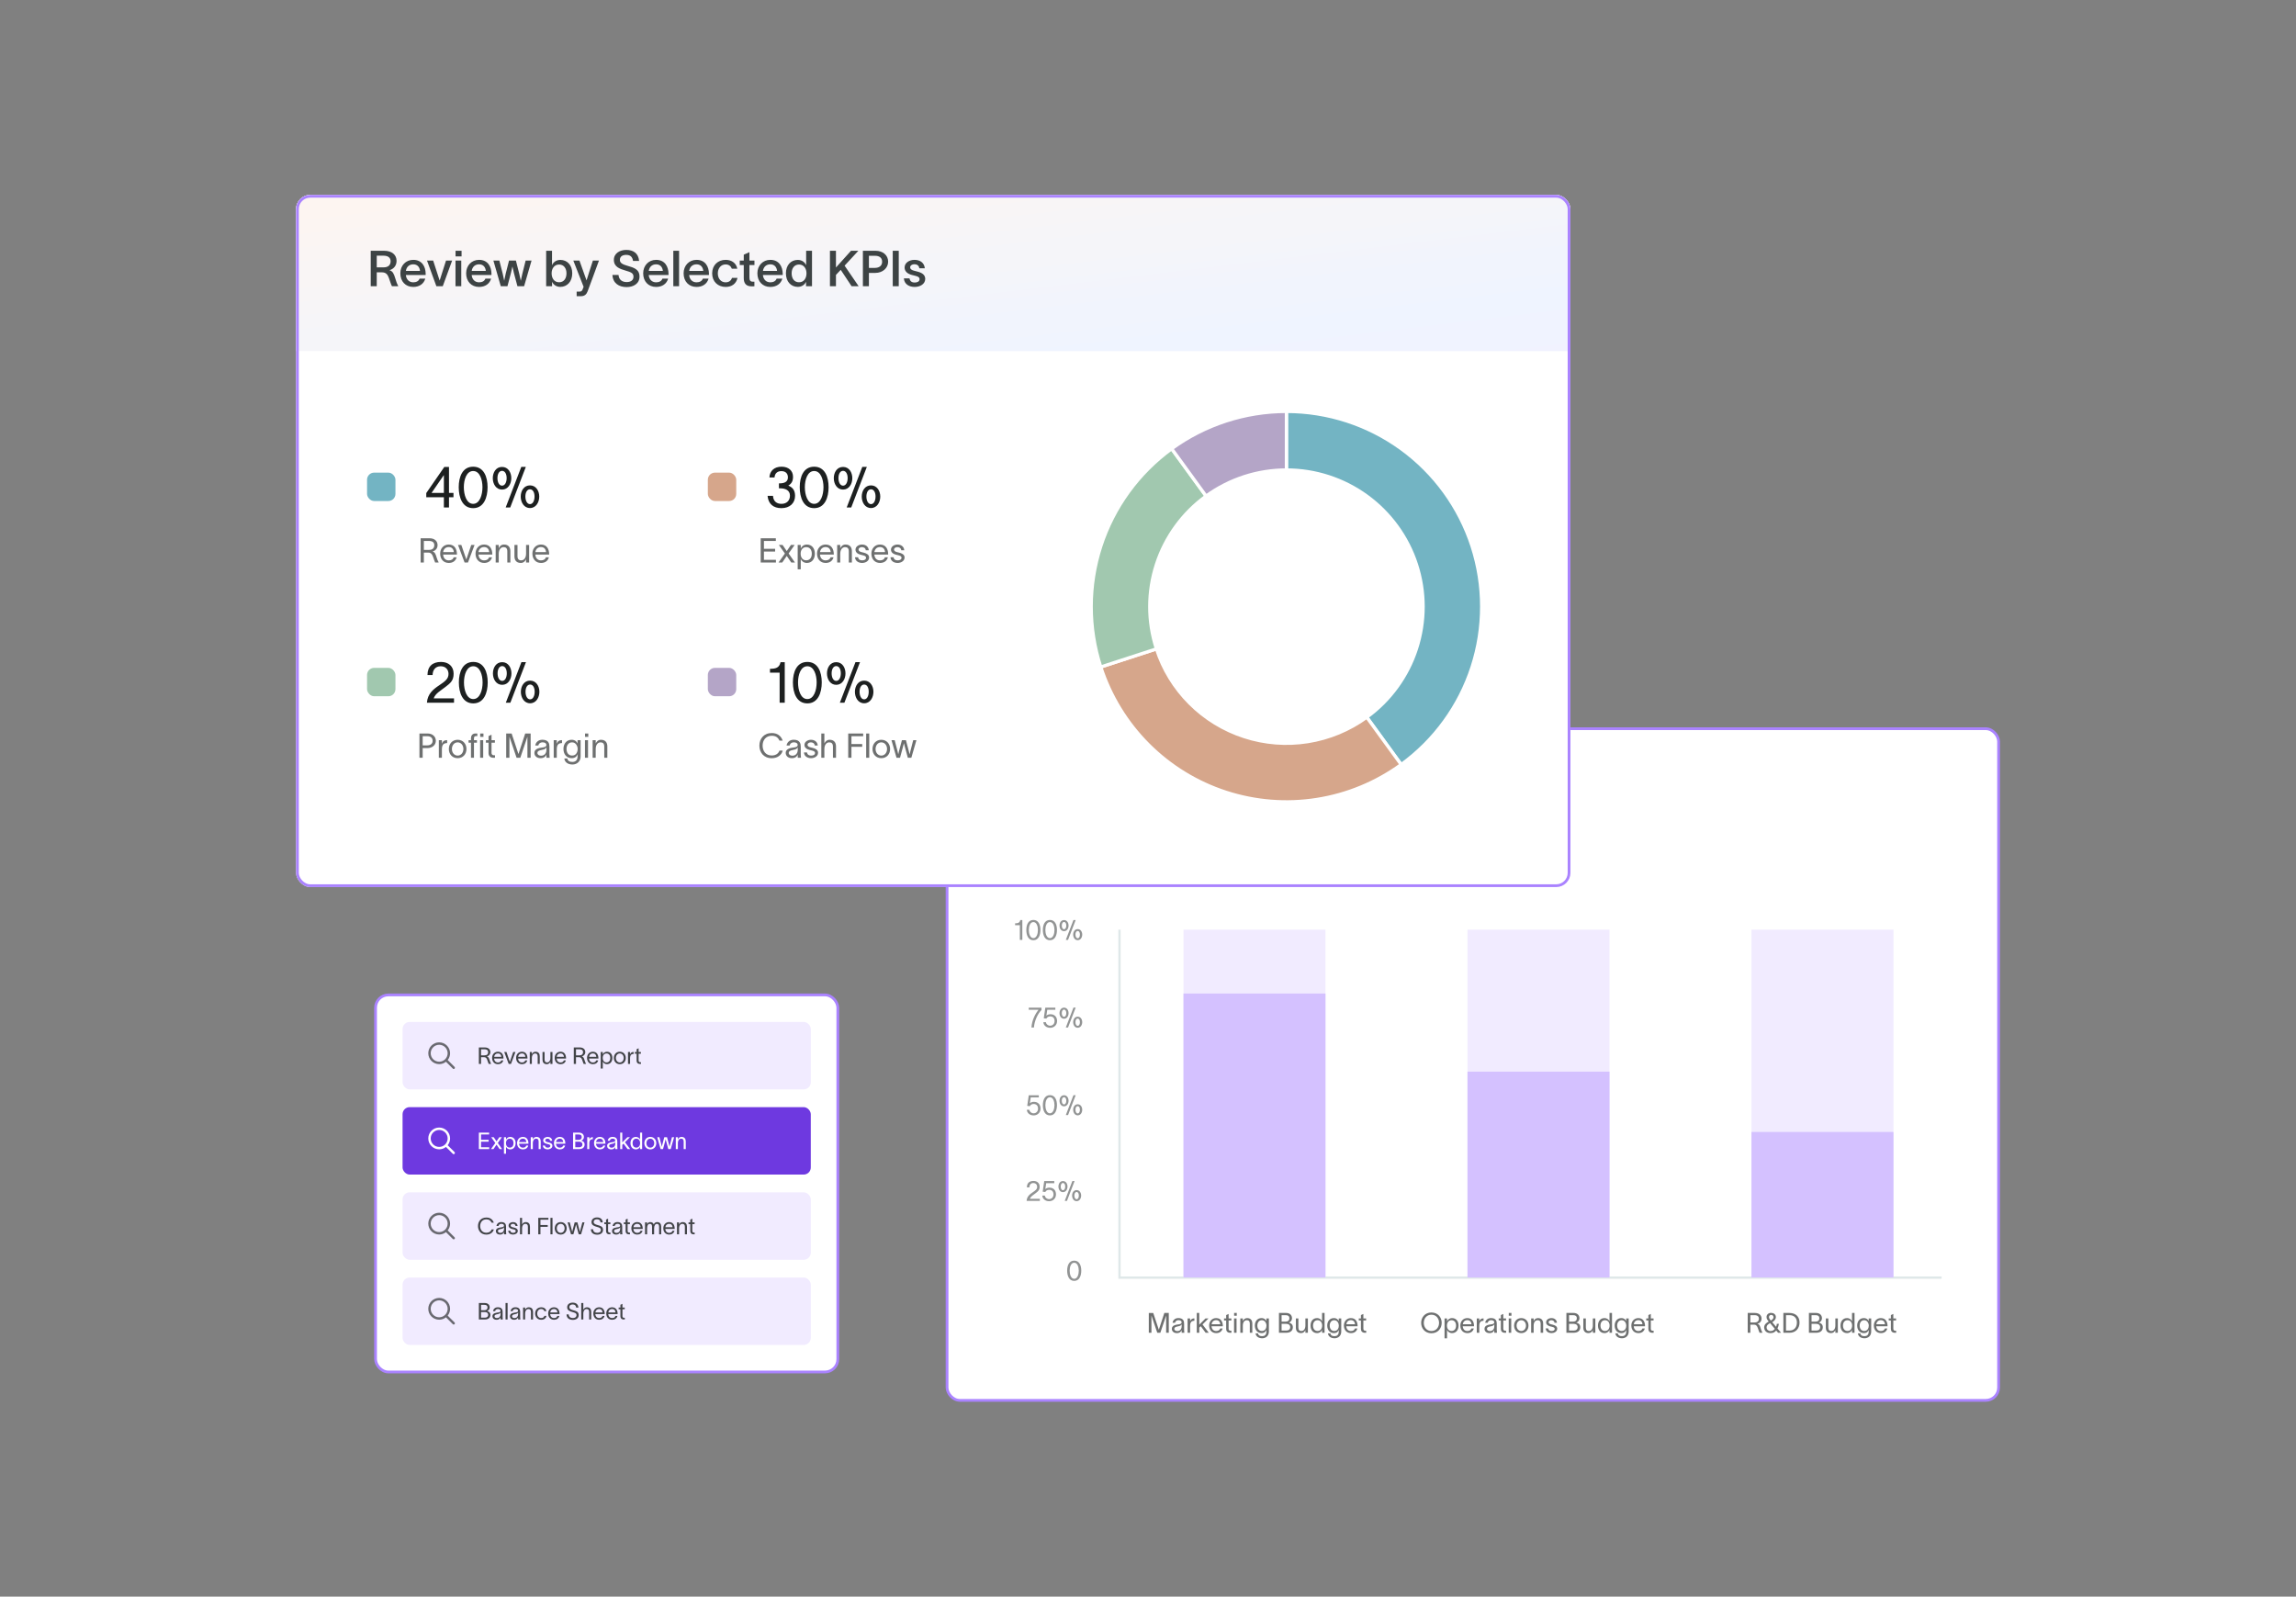 <svg width="834" height="580" viewBox="0 0 834 580" fill="none" xmlns="http://www.w3.org/2000/svg">
<rect x="0" y="0" width="834" height="580" fill="#808080" stroke="none"/>
<g clip-path="url(#clip0_5326_26658)">
<rect x="344.008" y="264.713" width="381.959" height="243.991" rx="4.658" fill="white"/>
<rect x="344.008" y="264.713" width="381.959" height="243.991" rx="4.658" stroke="#AA83FF"/>
<path d="M370.625 289.662H373.441L377.737 297.135C378.261 298.11 378.73 299.013 379.145 299.717C379.127 298.76 379.109 297.785 379.109 296.684V289.662H381.258V302.551H378.423L374.326 295.529C373.73 294.373 373.152 293.344 372.737 292.568C372.755 293.543 372.773 294.734 372.773 295.799V302.551H370.625V289.662ZM392.079 299.789C391.538 301.684 389.931 302.804 387.711 302.804C384.912 302.804 383.017 300.8 383.017 297.857C383.017 295.023 385.003 292.965 387.711 292.965C390.906 292.965 392.205 295.42 392.223 298.074C392.223 298.164 392.223 298.309 392.205 298.471H385.021C385.183 300.114 386.23 301.125 387.711 301.125C388.776 301.125 389.678 300.709 390.003 299.789H392.079ZM385.039 296.991H390.166C390.039 295.655 389.263 294.59 387.711 294.59C386.23 294.59 385.237 295.547 385.039 296.991ZM396.54 299.338C396.54 300.348 396.829 300.89 397.732 300.89H398.345V302.569L397.334 302.587C395.186 302.605 394.482 301.323 394.482 299.59V294.843H393.02V293.218H394.482V291.088L396.54 290.167V293.218H398.363V294.843H396.54V299.338ZM416.137 298.597C415.56 300.998 413.429 302.785 410.18 302.785C406.155 302.785 403.645 299.933 403.645 296.106C403.645 292.315 406.173 289.427 410.216 289.427C413.448 289.427 415.343 291.106 416.155 293.615H413.971C413.303 292.063 412.112 291.268 410.216 291.268C407.472 291.268 405.83 293.416 405.83 296.106C405.83 298.796 407.454 300.944 410.216 300.944C412.238 300.944 413.466 300.005 413.989 298.597H416.137ZM418.093 296.07C418.328 294.59 419.573 292.947 422.01 292.947C425.097 292.947 425.946 294.806 425.946 296.81V300.403C425.946 301.107 425.982 302.009 426.09 302.551H423.96C423.924 302.19 423.906 301.829 423.906 301.45V301.016H423.888C423.581 301.775 422.787 302.785 420.927 302.785C418.815 302.785 417.642 301.486 417.642 300.005C417.642 297.424 420.801 297.207 422.155 296.991C423.346 296.81 423.888 296.576 423.888 295.781C423.888 295.041 423.184 294.572 422.046 294.572C421.036 294.572 420.295 295.149 420.079 296.07H418.093ZM419.718 299.933C419.718 300.673 420.35 301.215 421.451 301.215C422.696 301.215 423.924 300.439 423.924 298.218V297.244C423.725 297.767 423.238 298.218 421.649 298.525C420.368 298.76 419.718 299.157 419.718 299.933ZM433.126 296.016C433.018 294.969 432.188 294.554 431.339 294.554C430.509 294.554 429.805 295.023 429.805 295.673C429.805 296.323 430.364 296.702 431.321 296.937C431.736 297.045 432.152 297.135 432.567 297.262C434.083 297.659 435.275 298.399 435.275 299.879C435.275 301.738 433.433 302.804 431.448 302.804C429.57 302.804 427.711 301.937 427.512 299.699H429.57C429.751 300.728 430.382 301.197 431.466 301.197C432.35 301.197 433.217 300.854 433.217 299.987C433.217 299.229 432.495 298.976 431.718 298.778C431.267 298.67 430.816 298.561 430.382 298.435C428.884 298.038 427.783 297.189 427.783 295.745C427.783 294.048 429.462 292.965 431.375 292.965C433.379 292.965 434.914 293.994 435.13 296.016H433.126ZM436.94 302.551V289.662H438.998V294.861C439.485 293.796 440.351 292.965 441.796 292.965C444.215 292.965 445.153 294.572 445.153 296.72V302.551H443.077V297.153C443.077 295.709 442.59 294.77 441.29 294.77C439.99 294.77 439.034 295.89 439.034 298.218V302.551H436.94ZM451.612 302.551V289.662H459.735V291.503H453.796V295.113H459.248V296.937H453.796V302.551H451.612ZM461.267 289.662H463.361V302.551H461.267V289.662ZM469.829 302.804C467.067 302.804 465.009 300.818 465.009 297.893C465.009 294.969 467.067 292.965 469.829 292.965C472.573 292.965 474.631 294.969 474.631 297.893C474.631 300.818 472.573 302.804 469.829 302.804ZM467.049 297.893C467.049 299.662 468.15 301.107 469.829 301.107C471.489 301.107 472.591 299.662 472.591 297.893C472.591 296.106 471.489 294.662 469.829 294.662C468.15 294.662 467.049 296.106 467.049 297.893ZM477.931 302.551L475.241 293.218H477.407L478.635 298.038C478.851 298.922 478.96 299.59 479.158 300.511H479.176C479.393 299.626 479.501 298.922 479.718 297.966L480.927 293.218H483.419L484.628 297.984C484.827 298.778 485.007 299.699 485.188 300.529H485.206C485.386 299.771 485.585 298.85 485.765 297.984L486.957 293.218H489.105L486.397 302.551H483.978L482.696 297.749C482.516 296.973 482.317 296.142 482.173 295.456H482.137C481.974 296.233 481.83 296.919 481.613 297.731L480.35 302.551H477.931Z" fill="#3D4344"/>
<path d="M705.276 464.111H406.648V337.707" stroke="#DFE8E9" stroke-width="0.84"/>
<path d="M417.296 484.148V476.948L418.91 476.958L420.927 483.029H420.937L422.934 476.948H424.547V484.148H423.589V477.956H423.569L421.482 484.148H420.372L418.274 477.956H418.254V484.148H417.296ZM425.911 480.508C426.022 479.751 426.657 478.803 428.019 478.803C429.935 478.803 430.116 480.044 430.116 480.851V483.089C430.116 483.483 430.157 483.896 430.197 484.148H429.229C429.209 483.896 429.209 483.685 429.209 483.392V483.19H429.199C429.078 483.594 428.644 484.269 427.484 484.269C426.233 484.269 425.659 483.473 425.659 482.726C425.659 481.254 427.514 481.204 428.301 481.062C428.987 480.941 429.209 480.75 429.209 480.316C429.209 479.882 428.795 479.57 428.049 479.57C427.413 479.57 426.939 479.943 426.818 480.508H425.911ZM426.556 482.726C426.556 483.221 427.01 483.533 427.645 483.533C428.442 483.533 429.229 483.019 429.229 481.728L429.219 481.002C429.118 481.345 428.896 481.647 427.766 481.849C427.01 481.98 426.556 482.202 426.556 482.726ZM432.295 478.934V479.983C432.557 479.217 433.061 478.914 433.848 478.914V479.782C433.807 479.782 433.646 479.792 433.515 479.812C432.91 479.903 432.295 480.175 432.295 481.688V484.148H431.387V478.934H432.295ZM435.623 484.148H434.716V476.948H435.623V481.214L437.883 478.934H438.982L436.803 481.133L439.083 484.148H437.943L436.168 481.758L435.623 482.283V484.148ZM444.1 482.595C443.808 483.705 442.931 484.269 441.771 484.269C440.228 484.269 439.209 483.15 439.209 481.516C439.209 479.943 440.278 478.813 441.751 478.813C443.586 478.813 444.161 480.286 444.181 481.627V481.789H440.087C440.157 482.878 440.823 483.513 441.751 483.513C442.446 483.513 443.031 483.241 443.213 482.595H444.1ZM440.097 481.062H443.263C443.183 480.155 442.678 479.56 441.751 479.56C440.813 479.56 440.218 480.165 440.097 481.062ZM446.284 482.686C446.284 483.15 446.547 483.402 446.95 483.402H447.313V484.148H446.859C445.851 484.148 445.397 483.553 445.397 482.747V479.681H444.62V478.934H445.397V477.714L446.284 477.311V478.934H447.283V479.681H446.284V482.686ZM449.246 477.956H448.278V476.948H449.246V477.956ZM448.258 484.148V478.934H449.166V484.148H448.258ZM450.533 484.148V478.934H451.441V479.913C451.713 479.318 452.197 478.813 453.004 478.813C454.375 478.813 454.89 479.711 454.89 480.77V484.148H453.982V480.861C453.982 479.943 453.589 479.58 452.883 479.58C452.116 479.58 451.441 480.225 451.441 481.587V484.148H450.533ZM460 478.934H460.907V483.745C460.907 485.288 459.778 486.145 458.487 486.145C457.196 486.145 456.187 485.5 456.076 484.37H456.984C457.085 485.117 457.66 485.379 458.487 485.379C459.314 485.379 460 484.925 460 483.745V483.12H459.989C459.768 483.765 459.253 484.269 458.235 484.269C456.742 484.269 455.814 483.089 455.814 481.526C455.814 479.973 456.742 478.813 458.235 478.813C459.253 478.813 459.798 479.388 459.989 479.903H460V478.934ZM456.722 481.526C456.722 482.555 457.236 483.493 458.376 483.493C459.657 483.493 460.03 482.353 460.03 481.526C460.03 480.709 459.495 479.58 458.376 479.58C457.266 479.58 456.722 480.508 456.722 481.526ZM464.57 484.148V476.948H467.192C468.413 476.948 469.31 477.664 469.31 478.874C469.31 479.63 468.887 480.145 468.171 480.467V480.477C468.998 480.619 469.613 481.173 469.613 482.111C469.613 483.453 468.665 484.148 467.132 484.148H464.57ZM465.528 483.342H467.293C468.09 483.342 468.655 482.888 468.655 482.111C468.655 481.345 468.09 480.901 467.293 480.901H465.528V483.342ZM465.528 480.094H467.011C467.848 480.094 468.352 479.681 468.352 478.874C468.352 478.067 467.848 477.754 467.011 477.754H465.528V480.094ZM470.722 482.313V478.934H471.63V482.222C471.63 483.14 472.023 483.503 472.729 483.503C473.495 483.503 474.171 482.858 474.171 481.496V478.934H475.079V484.148H474.171V483.17C473.899 483.765 473.415 484.269 472.608 484.269C471.236 484.269 470.722 483.372 470.722 482.313ZM478.424 478.813C479.372 478.813 480.027 479.449 480.219 479.993H480.229V476.948H481.137V484.148H480.229V483.11H480.219C480.027 483.644 479.372 484.269 478.424 484.269C476.951 484.269 476.044 483.14 476.044 481.526C476.044 479.913 476.951 478.813 478.424 478.813ZM476.951 481.526C476.951 482.656 477.506 483.493 478.605 483.493C479.735 483.493 480.259 482.555 480.259 481.526C480.259 480.508 479.735 479.58 478.605 479.58C477.536 479.58 476.951 480.397 476.951 481.526ZM486.286 478.934H487.194V483.745C487.194 485.288 486.064 486.145 484.773 486.145C483.482 486.145 482.474 485.5 482.363 484.37H483.27C483.371 485.117 483.946 485.379 484.773 485.379C485.6 485.379 486.286 484.925 486.286 483.745V483.12H486.276C486.054 483.765 485.54 484.269 484.521 484.269C483.028 484.269 482.101 483.089 482.101 481.526C482.101 479.973 483.028 478.813 484.521 478.813C485.54 478.813 486.084 479.388 486.276 479.903H486.286V478.934ZM483.008 481.526C483.008 482.555 483.523 483.493 484.662 483.493C485.943 483.493 486.316 482.353 486.316 481.526C486.316 480.709 485.782 479.58 484.662 479.58C483.553 479.58 483.008 480.508 483.008 481.526ZM493.049 482.595C492.756 483.705 491.879 484.269 490.719 484.269C489.176 484.269 488.158 483.15 488.158 481.516C488.158 479.943 489.227 478.813 490.699 478.813C492.534 478.813 493.109 480.286 493.13 481.627V481.789H489.035C489.106 482.878 489.771 483.513 490.699 483.513C491.395 483.513 491.98 483.241 492.161 482.595H493.049ZM489.045 481.062H492.212C492.131 480.155 491.627 479.56 490.699 479.56C489.761 479.56 489.166 480.165 489.045 481.062ZM495.233 482.686C495.233 483.15 495.495 483.402 495.898 483.402H496.261V484.148H495.808C494.799 484.148 494.345 483.553 494.345 482.747V479.681H493.569V478.934H494.345V477.714L495.233 477.311V478.934H496.231V479.681H495.233V482.686Z" fill="#1D2020" fill-opacity="0.64"/>
<path d="M519.953 476.776C522.283 476.776 523.684 478.521 523.684 480.548C523.684 482.575 522.283 484.32 519.953 484.32C517.623 484.32 516.221 482.575 516.221 480.548C516.221 478.521 517.623 476.776 519.953 476.776ZM517.18 480.548C517.18 482.061 518.158 483.513 519.953 483.513C521.748 483.513 522.726 482.061 522.726 480.548C522.726 479.035 521.748 477.583 519.953 477.583C518.158 477.583 517.18 479.035 517.18 480.548ZM527.43 478.813C528.903 478.813 529.81 479.913 529.81 481.526C529.81 483.14 528.903 484.269 527.43 484.269C526.482 484.269 525.827 483.644 525.635 483.11H525.625V486.165H524.717V478.934H525.625V479.993H525.635C525.827 479.449 526.482 478.813 527.43 478.813ZM525.595 481.526C525.595 482.555 526.119 483.493 527.249 483.493C528.348 483.493 528.903 482.656 528.903 481.526C528.903 480.397 528.318 479.58 527.249 479.58C526.119 479.58 525.595 480.508 525.595 481.526ZM535.343 482.595C535.05 483.705 534.173 484.269 533.013 484.269C531.47 484.269 530.452 483.15 530.452 481.516C530.452 479.943 531.521 478.813 532.993 478.813C534.828 478.813 535.403 480.286 535.424 481.627V481.789H531.329C531.4 482.878 532.065 483.513 532.993 483.513C533.689 483.513 534.274 483.241 534.455 482.595H535.343ZM531.339 481.062H534.506C534.425 480.155 533.921 479.56 532.993 479.56C532.055 479.56 531.46 480.165 531.339 481.062ZM537.335 478.934V479.983C537.597 479.217 538.102 478.914 538.888 478.914V479.782C538.848 479.782 538.687 479.792 538.555 479.812C537.95 479.903 537.335 480.175 537.335 481.688V484.148H536.427V478.934H537.335ZM539.48 480.508C539.591 479.751 540.227 478.803 541.588 478.803C543.504 478.803 543.686 480.044 543.686 480.851V483.089C543.686 483.483 543.726 483.896 543.767 484.148H542.798C542.778 483.896 542.778 483.685 542.778 483.392V483.19H542.768C542.647 483.594 542.213 484.269 541.054 484.269C539.803 484.269 539.228 483.473 539.228 482.726C539.228 481.254 541.084 481.204 541.871 481.062C542.556 480.941 542.778 480.75 542.778 480.316C542.778 479.882 542.365 479.57 541.618 479.57C540.983 479.57 540.509 479.943 540.388 480.508H539.48ZM540.126 482.726C540.126 483.221 540.58 483.533 541.215 483.533C542.012 483.533 542.798 483.019 542.798 481.728L542.788 481.002C542.687 481.345 542.466 481.647 541.336 481.849C540.58 481.98 540.126 482.202 540.126 482.726ZM546.056 482.686C546.056 483.15 546.318 483.402 546.721 483.402H547.084V484.148H546.631C545.622 484.148 545.168 483.553 545.168 482.747V479.681H544.392V478.934H545.168V477.714L546.056 477.311V478.934H547.054V479.681H546.056V482.686ZM549.018 477.956H548.049V476.948H549.018V477.956ZM548.029 484.148V478.934H548.937V484.148H548.029ZM552.594 484.269C551.01 484.269 549.982 483.079 549.982 481.546C549.982 480.014 551.01 478.813 552.594 478.813C554.177 478.813 555.206 480.014 555.206 481.546C555.206 483.079 554.177 484.269 552.594 484.269ZM550.889 481.546C550.889 482.615 551.575 483.503 552.594 483.503C553.612 483.503 554.298 482.615 554.298 481.546C554.298 480.467 553.612 479.58 552.594 479.58C551.575 479.58 550.889 480.467 550.889 481.546ZM556.174 484.148V478.934H557.082V479.913C557.354 479.318 557.838 478.813 558.645 478.813C560.017 478.813 560.531 479.711 560.531 480.77V484.148H559.623V480.861C559.623 479.943 559.23 479.58 558.524 479.58C557.758 479.58 557.082 480.225 557.082 481.587V484.148H556.174ZM564.652 480.508C564.592 479.832 564.027 479.58 563.503 479.58C563.009 479.58 562.514 479.862 562.514 480.306C562.514 480.709 562.918 480.941 563.372 481.052L564.057 481.224C564.844 481.415 565.641 481.789 565.641 482.656C565.641 483.765 564.481 484.269 563.573 484.269C562.696 484.269 561.546 483.866 561.455 482.575H562.363C562.484 483.241 562.898 483.503 563.604 483.503C564.118 483.503 564.733 483.321 564.733 482.716C564.733 482.273 564.299 482.121 563.805 482L563.079 481.819C562.303 481.627 561.607 481.153 561.607 480.346C561.607 479.368 562.615 478.813 563.533 478.813C564.552 478.813 565.449 479.358 565.55 480.508H564.652ZM568.98 484.148V476.948H571.603C572.823 476.948 573.721 477.664 573.721 478.874C573.721 479.63 573.297 480.145 572.581 480.467V480.477C573.408 480.619 574.023 481.173 574.023 482.111C574.023 483.453 573.075 484.148 571.542 484.148H568.98ZM569.939 483.342H571.703C572.5 483.342 573.065 482.888 573.065 482.111C573.065 481.345 572.5 480.901 571.703 480.901H569.939V483.342ZM569.939 480.094H571.421C572.258 480.094 572.762 479.681 572.762 478.874C572.762 478.067 572.258 477.754 571.421 477.754H569.939V480.094ZM575.132 482.313V478.934H576.04V482.222C576.04 483.14 576.433 483.503 577.139 483.503C577.906 483.503 578.581 482.858 578.581 481.496V478.934H579.489V484.148H578.581V483.17C578.309 483.765 577.825 484.269 577.018 484.269C575.647 484.269 575.132 483.372 575.132 482.313ZM582.834 478.813C583.782 478.813 584.437 479.449 584.629 479.993H584.639V476.948H585.547V484.148H584.639V483.11H584.629C584.437 483.644 583.782 484.269 582.834 484.269C581.361 484.269 580.454 483.14 580.454 481.526C580.454 479.913 581.361 478.813 582.834 478.813ZM581.361 481.526C581.361 482.656 581.916 483.493 583.015 483.493C584.145 483.493 584.669 482.555 584.669 481.526C584.669 480.508 584.145 479.58 583.015 479.58C581.946 479.58 581.361 480.397 581.361 481.526ZM590.696 478.934H591.604V483.745C591.604 485.288 590.474 486.145 589.183 486.145C587.892 486.145 586.884 485.5 586.773 484.37H587.681C587.781 485.117 588.356 485.379 589.183 485.379C590.01 485.379 590.696 484.925 590.696 483.745V483.12H590.686C590.464 483.765 589.95 484.269 588.931 484.269C587.439 484.269 586.511 483.089 586.511 481.526C586.511 479.973 587.439 478.813 588.931 478.813C589.95 478.813 590.494 479.388 590.686 479.903H590.696V478.934ZM587.418 481.526C587.418 482.555 587.933 483.493 589.072 483.493C590.353 483.493 590.726 482.353 590.726 481.526C590.726 480.709 590.192 479.58 589.072 479.58C587.963 479.58 587.418 480.508 587.418 481.526ZM597.459 482.595C597.167 483.705 596.289 484.269 595.129 484.269C593.586 484.269 592.568 483.15 592.568 481.516C592.568 479.943 593.637 478.813 595.109 478.813C596.945 478.813 597.52 480.286 597.54 481.627V481.789H593.445C593.516 482.878 594.181 483.513 595.109 483.513C595.805 483.513 596.39 483.241 596.572 482.595H597.459ZM593.455 481.062H596.622C596.541 480.155 596.037 479.56 595.109 479.56C594.171 479.56 593.576 480.165 593.455 481.062ZM599.643 482.686C599.643 483.15 599.905 483.402 600.309 483.402H600.672V484.148H600.218C599.209 484.148 598.755 483.553 598.755 482.747V479.681H597.979V478.934H598.755V477.714L599.643 477.311V478.934H600.641V479.681H599.643V482.686Z" fill="#1D2020" fill-opacity="0.64"/>
<path d="M634.842 484.148V476.948H637.424C639.068 476.948 639.865 477.865 639.865 478.995C639.865 480.024 639.169 480.679 638.362 480.871C639.058 481.052 639.27 481.597 639.542 482.505C639.744 483.17 639.895 483.574 640.167 484.048V484.148H639.149C638.907 483.654 638.725 482.989 638.513 482.424C638.261 481.748 637.969 481.204 637.101 481.204H635.8V484.148H634.842ZM635.8 480.397H637.384C638.402 480.397 638.897 479.842 638.897 478.995C638.897 478.349 638.544 477.754 637.323 477.754H635.8V480.397ZM645.188 483.321C644.775 483.806 644.24 484.269 643.121 484.269C641.195 484.269 640.812 482.827 640.812 482.242C640.812 481.123 641.618 480.528 642.455 480.084C642.002 479.459 641.679 479.126 641.679 478.4C641.679 477.623 642.274 476.917 643.323 476.917C644.22 476.917 645.067 477.442 645.067 478.42C645.067 479.287 644.442 479.893 643.746 480.296L645.148 481.97C645.279 481.637 645.37 481.284 645.42 480.901H646.167C646.076 481.546 645.844 482.182 645.652 482.585L646.963 484.148H645.874L645.188 483.321ZM641.699 482.232C641.699 482.958 642.385 483.533 643.081 483.533C644.069 483.533 644.372 483.059 644.684 482.716L642.96 480.639C642.304 481.032 641.699 481.385 641.699 482.232ZM642.566 478.471C642.566 478.904 642.929 479.328 643.222 479.721C643.645 479.449 644.21 479.096 644.21 478.471C644.21 478.057 643.898 477.654 643.383 477.654C642.98 477.654 642.566 477.916 642.566 478.471ZM649.962 476.948C652.322 476.948 653.663 478.319 653.663 480.427C653.663 482.535 652.322 484.148 650.022 484.148H647.793V476.948H649.962ZM648.752 483.342H650.053C651.515 483.342 652.705 482.353 652.705 480.427C652.705 478.581 651.515 477.754 650.012 477.754H648.752V483.342ZM657.071 484.148V476.948H659.693C660.913 476.948 661.811 477.664 661.811 478.874C661.811 479.63 661.387 480.145 660.671 480.467V480.477C661.498 480.619 662.114 481.173 662.114 482.111C662.114 483.453 661.166 484.148 659.633 484.148H657.071ZM658.029 483.342H659.794C660.591 483.342 661.155 482.888 661.155 482.111C661.155 481.345 660.591 480.901 659.794 480.901H658.029V483.342ZM658.029 480.094H659.512C660.349 480.094 660.853 479.681 660.853 478.874C660.853 478.067 660.349 477.754 659.512 477.754H658.029V480.094ZM663.223 482.313V478.934H664.13V482.222C664.13 483.14 664.524 483.503 665.23 483.503C665.996 483.503 666.672 482.858 666.672 481.496V478.934H667.579V484.148H666.672V483.17C666.4 483.765 665.915 484.269 665.109 484.269C663.737 484.269 663.223 483.372 663.223 482.313ZM670.924 478.813C671.872 478.813 672.528 479.449 672.72 479.993H672.73V476.948H673.637V484.148H672.73V483.11H672.72C672.528 483.644 671.872 484.269 670.924 484.269C669.452 484.269 668.544 483.14 668.544 481.526C668.544 479.913 669.452 478.813 670.924 478.813ZM669.452 481.526C669.452 482.656 670.007 483.493 671.106 483.493C672.235 483.493 672.76 482.555 672.76 481.526C672.76 480.508 672.235 479.58 671.106 479.58C670.037 479.58 669.452 480.397 669.452 481.526ZM678.787 478.934H679.694V483.745C679.694 485.288 678.565 486.145 677.274 486.145C675.983 486.145 674.974 485.5 674.863 484.37H675.771C675.872 485.117 676.447 485.379 677.274 485.379C678.101 485.379 678.787 484.925 678.787 483.745V483.12H678.777C678.555 483.765 678.04 484.269 677.022 484.269C675.529 484.269 674.601 483.089 674.601 481.526C674.601 479.973 675.529 478.813 677.022 478.813C678.04 478.813 678.585 479.388 678.777 479.903H678.787V478.934ZM675.509 481.526C675.509 482.555 676.023 483.493 677.163 483.493C678.444 483.493 678.817 482.353 678.817 481.526C678.817 480.709 678.282 479.58 677.163 479.58C676.054 479.58 675.509 480.508 675.509 481.526ZM685.55 482.595C685.257 483.705 684.38 484.269 683.22 484.269C681.677 484.269 680.658 483.15 680.658 481.516C680.658 479.943 681.727 478.813 683.2 478.813C685.035 478.813 685.61 480.286 685.63 481.627V481.789H681.536C681.606 482.878 682.272 483.513 683.2 483.513C683.896 483.513 684.481 483.241 684.662 482.595H685.55ZM681.546 481.062H684.712C684.632 480.155 684.128 479.56 683.2 479.56C682.262 479.56 681.667 480.165 681.546 481.062ZM687.733 482.686C687.733 483.15 687.996 483.402 688.399 483.402H688.762V484.148H688.308C687.3 484.148 686.846 483.553 686.846 482.747V479.681H686.069V478.934H686.846V477.714L687.733 477.311V478.934H688.732V479.681H687.733V482.686Z" fill="#1D2020" fill-opacity="0.64"/>
<path d="M373.006 431.325C373.006 429.792 373.893 428.995 375.406 428.995C376.747 428.995 377.645 429.782 377.645 431.083C377.645 432.343 377.04 432.777 376.223 433.412C375.376 434.078 374.388 434.603 374.105 435.47H377.716V436.236H372.905C373.006 434.663 374.055 433.836 375.033 433.181C376.163 432.424 376.737 431.99 376.737 431.123C376.737 430.387 376.253 429.762 375.356 429.762C374.357 429.762 373.924 430.488 373.914 431.325H373.006ZM382.954 429.802H380.02L379.697 431.94C380.04 431.607 380.595 431.426 381.179 431.426C382.622 431.426 383.58 432.333 383.58 433.897C383.58 435.238 382.591 436.357 381.058 436.357C379.808 436.357 378.688 435.581 378.598 434.31H379.505C379.606 435.016 380.242 435.591 381.058 435.591C381.885 435.591 382.672 435.006 382.672 433.897C382.672 432.898 382.168 432.212 381.018 432.212C380.373 432.212 379.919 432.586 379.687 433.009L378.749 432.898L379.304 429.036H382.954V429.802ZM386.11 432.364C386.625 432.364 386.927 431.759 386.927 431.022C386.927 430.286 386.625 429.731 386.11 429.731C385.596 429.731 385.294 430.296 385.294 431.022C385.294 431.759 385.596 432.364 386.11 432.364ZM384.467 431.032C384.467 430.014 385.031 429.036 386.11 429.036C387.19 429.036 387.754 430.014 387.754 431.032C387.754 432.041 387.19 433.06 386.11 433.06C385.031 433.06 384.467 432.041 384.467 431.032ZM386.756 436.236H387.563L390.336 429.025H389.529L386.756 436.236ZM389.428 434.3C389.428 433.291 389.993 432.313 391.072 432.313C392.141 432.313 392.716 433.291 392.716 434.3C392.716 435.308 392.141 436.337 391.072 436.337C389.993 436.337 389.428 435.308 389.428 434.3ZM390.255 434.29C390.255 435.026 390.558 435.641 391.072 435.641C391.587 435.641 391.879 435.026 391.879 434.29C391.879 433.564 391.587 433.009 391.072 433.009C390.558 433.009 390.255 433.564 390.255 434.29Z" fill="#1D2020" fill-opacity="0.48"/>
<path d="M390.199 464.534C391.379 464.534 391.853 462.931 391.853 461.579C391.853 460.238 391.379 458.705 390.199 458.705C389.019 458.705 388.545 460.238 388.545 461.579C388.545 462.931 389.019 464.534 390.199 464.534ZM387.637 461.579C387.637 459.744 388.303 457.939 390.199 457.939C392.095 457.939 392.76 459.744 392.76 461.579C392.76 463.415 392.095 465.301 390.199 465.301C388.303 465.301 387.637 463.425 387.637 461.579Z" fill="#1D2020" fill-opacity="0.48"/>
<path d="M377.338 398.63H374.404L374.081 400.768C374.424 400.435 374.978 400.254 375.563 400.254C377.005 400.254 377.964 401.162 377.964 402.725C377.964 404.066 376.975 405.185 375.442 405.185C374.192 405.185 373.072 404.409 372.982 403.138H373.889C373.99 403.844 374.625 404.419 375.442 404.419C376.269 404.419 377.056 403.834 377.056 402.725C377.056 401.726 376.552 401.04 375.402 401.04C374.756 401.04 374.303 401.414 374.071 401.837L373.133 401.726L373.687 397.864H377.338V398.63ZM381.372 404.419C382.552 404.419 383.026 402.815 383.026 401.464C383.026 400.123 382.552 398.59 381.372 398.59C380.192 398.59 379.718 400.123 379.718 401.464C379.718 402.815 380.192 404.419 381.372 404.419ZM378.81 401.464C378.81 399.629 379.476 397.823 381.372 397.823C383.268 397.823 383.933 399.629 383.933 401.464C383.933 403.3 383.268 405.185 381.372 405.185C379.476 405.185 378.81 403.31 378.81 401.464ZM386.502 401.192C387.016 401.192 387.319 400.587 387.319 399.85C387.319 399.114 387.016 398.56 386.502 398.56C385.988 398.56 385.685 399.124 385.685 399.85C385.685 400.587 385.988 401.192 386.502 401.192ZM384.858 399.861C384.858 398.842 385.423 397.864 386.502 397.864C387.581 397.864 388.146 398.842 388.146 399.861C388.146 400.869 387.581 401.888 386.502 401.888C385.423 401.888 384.858 400.869 384.858 399.861ZM387.148 405.064H387.954L390.728 397.854H389.921L387.148 405.064ZM389.82 403.128C389.82 402.12 390.385 401.141 391.464 401.141C392.533 401.141 393.108 402.12 393.108 403.128C393.108 404.137 392.533 405.165 391.464 405.165C390.385 405.165 389.82 404.137 389.82 403.128ZM390.647 403.118C390.647 403.854 390.95 404.469 391.464 404.469C391.978 404.469 392.271 403.854 392.271 403.118C392.271 402.392 391.978 401.837 391.464 401.837C390.95 401.837 390.647 402.392 390.647 403.118Z" fill="#1D2020" fill-opacity="0.48"/>
<path d="M378.313 366.89C376.871 368.313 375.701 371.015 375.57 373.244H374.662C374.834 370.632 376.004 368.343 377.234 366.81H373.684V366.043H378.313V366.89ZM383.346 366.81H380.411L380.089 368.948C380.431 368.615 380.986 368.434 381.571 368.434C383.013 368.434 383.971 369.341 383.971 370.904C383.971 372.246 382.983 373.365 381.45 373.365C380.199 373.365 379.08 372.589 378.989 371.318H379.897C379.998 372.024 380.633 372.599 381.45 372.599C382.277 372.599 383.064 372.014 383.064 370.904C383.064 369.906 382.559 369.22 381.41 369.22C380.764 369.22 380.31 369.593 380.078 370.017L379.141 369.906L379.695 366.043H383.346V366.81ZM386.502 369.371C387.016 369.371 387.319 368.766 387.319 368.03C387.319 367.294 387.016 366.739 386.502 366.739C385.988 366.739 385.685 367.304 385.685 368.03C385.685 368.766 385.988 369.371 386.502 369.371ZM384.858 368.04C384.858 367.022 385.423 366.043 386.502 366.043C387.581 366.043 388.146 367.022 388.146 368.04C388.146 369.049 387.581 370.067 386.502 370.067C385.423 370.067 384.858 369.049 384.858 368.04ZM387.148 373.244H387.954L390.728 366.033H389.921L387.148 373.244ZM389.82 371.308C389.82 370.299 390.385 369.321 391.464 369.321C392.533 369.321 393.108 370.299 393.108 371.308C393.108 372.316 392.533 373.345 391.464 373.345C390.385 373.345 389.82 372.316 389.82 371.308ZM390.647 371.298C390.647 372.034 390.95 372.649 391.464 372.649C391.978 372.649 392.271 372.034 392.271 371.298C392.271 370.572 391.978 370.017 391.464 370.017C390.95 370.017 390.647 370.572 390.647 371.298Z" fill="#1D2020" fill-opacity="0.48"/>
<path d="M371.353 341.428H370.446V336.093H368.731V335.407C369.709 335.407 370.395 335.256 370.607 334.227H371.353V341.428ZM375.364 340.782C376.544 340.782 377.018 339.179 377.018 337.827C377.018 336.486 376.544 334.953 375.364 334.953C374.184 334.953 373.71 336.486 373.71 337.827C373.71 339.179 374.184 340.782 375.364 340.782ZM372.802 337.827C372.802 335.992 373.468 334.187 375.364 334.187C377.26 334.187 377.926 335.992 377.926 337.827C377.926 339.663 377.26 341.549 375.364 341.549C373.468 341.549 372.802 339.673 372.802 337.827ZM381.372 340.782C382.552 340.782 383.026 339.179 383.026 337.827C383.026 336.486 382.552 334.953 381.372 334.953C380.192 334.953 379.718 336.486 379.718 337.827C379.718 339.179 380.192 340.782 381.372 340.782ZM378.81 337.827C378.81 335.992 379.476 334.187 381.372 334.187C383.268 334.187 383.933 335.992 383.933 337.827C383.933 339.663 383.268 341.549 381.372 341.549C379.476 341.549 378.81 339.673 378.81 337.827ZM386.502 337.555C387.016 337.555 387.319 336.95 387.319 336.214C387.319 335.477 387.016 334.923 386.502 334.923C385.988 334.923 385.685 335.488 385.685 336.214C385.685 336.95 385.988 337.555 386.502 337.555ZM384.858 336.224C384.858 335.205 385.423 334.227 386.502 334.227C387.581 334.227 388.146 335.205 388.146 336.224C388.146 337.232 387.581 338.251 386.502 338.251C385.423 338.251 384.858 337.232 384.858 336.224ZM387.148 341.428H387.954L390.728 334.217H389.921L387.148 341.428ZM389.82 339.491C389.82 338.483 390.385 337.505 391.464 337.505C392.533 337.505 393.108 338.483 393.108 339.491C393.108 340.5 392.533 341.529 391.464 341.529C390.385 341.529 389.82 340.5 389.82 339.491ZM390.647 339.481C390.647 340.218 390.95 340.833 391.464 340.833C391.978 340.833 392.271 340.218 392.271 339.481C392.271 338.755 391.978 338.2 391.464 338.2C390.95 338.2 390.647 338.755 390.647 339.481Z" fill="#1D2020" fill-opacity="0.48"/>
<rect x="429.891" y="337.707" width="51.577" height="126.364" fill="#F1EBFF"/>
<rect x="429.891" y="360.918" width="51.577" height="103.154" fill="#D4C1FF"/>
<rect x="533.055" y="337.707" width="51.577" height="126.364" fill="#F1EBFF"/>
<rect x="533.055" y="389.285" width="51.577" height="74.787" fill="#D4C1FF"/>
<rect x="636.203" y="337.707" width="51.577" height="126.364" fill="#F1EBFF"/>
<rect x="636.203" y="411.205" width="51.577" height="52.866" fill="#D4C1FF"/>
<g clip-path="url(#clip1_5326_26658)">
<rect x="107.539" y="70.799" width="462.904" height="251.438" rx="5.158" fill="white"/>
<path d="M107.539 75.957C107.539 73.108 109.848 70.799 112.697 70.799H565.285C568.133 70.799 570.443 73.108 570.443 75.957V127.534H107.539V75.957Z" fill="url(#paint0_linear_5326_26658)"/>
<path d="M107.539 75.957C107.539 73.108 109.848 70.799 112.697 70.799H565.285C568.133 70.799 570.443 73.108 570.443 75.957V127.534H107.539V75.957Z" fill="white" fill-opacity="0.2"/>
<path d="M134.664 103.98V91.091H139.502C142.444 91.091 144.051 92.644 144.051 94.756C144.051 96.633 142.842 97.789 141.452 98.15C142.661 98.493 143.076 99.468 143.527 100.966C143.889 102.121 144.159 103.024 144.629 103.836V103.98H142.372C141.957 103.168 141.65 102.031 141.253 100.966C140.82 99.774 140.26 98.926 138.69 98.926H136.848V103.98H134.664ZM136.848 97.121H139.394C141.018 97.121 141.885 96.254 141.885 94.918C141.885 93.781 141.163 92.879 139.321 92.879H136.848V97.121ZM154.479 101.219C153.937 103.114 152.33 104.233 150.11 104.233C147.312 104.233 145.417 102.229 145.417 99.287C145.417 96.453 147.402 94.395 150.11 94.395C153.305 94.395 154.605 96.85 154.623 99.504C154.623 99.594 154.623 99.738 154.605 99.901H147.42C147.583 101.543 148.63 102.554 150.11 102.554C151.175 102.554 152.078 102.139 152.403 101.219H154.479ZM147.438 98.421H152.565C152.439 97.085 151.663 96.02 150.11 96.02C148.63 96.02 147.637 96.976 147.438 98.421ZM157.341 94.648C158.135 97.103 158.911 99.449 159.687 101.886H159.706C160.392 99.648 161.24 97.121 162.016 94.648H164.237C163.081 97.771 161.962 100.857 160.825 103.98H158.514L155.102 94.648H157.341ZM167.659 93.149H165.475V91.091H167.659V93.149ZM165.457 103.98V94.648H167.551V103.98H165.457ZM178.383 101.219C177.842 103.114 176.235 104.233 174.015 104.233C171.217 104.233 169.321 102.229 169.321 99.287C169.321 96.453 171.307 94.395 174.015 94.395C177.21 94.395 178.51 96.85 178.528 99.504C178.528 99.594 178.528 99.738 178.51 99.901H171.325C171.488 101.543 172.535 102.554 174.015 102.554C175.08 102.554 175.982 102.139 176.307 101.219H178.383ZM171.343 98.421H176.47C176.344 97.085 175.567 96.02 174.015 96.02C172.535 96.02 171.542 96.976 171.343 98.421ZM181.908 103.98L179.219 94.648H181.385L182.612 99.468C182.829 100.352 182.937 101.02 183.136 101.941H183.154C183.371 101.056 183.479 100.352 183.695 99.395L184.905 94.648H187.396L188.606 99.413C188.804 100.208 188.985 101.128 189.165 101.959H189.183C189.364 101.2 189.562 100.28 189.743 99.413L190.934 94.648H193.082L190.375 103.98H187.956L186.674 99.179C186.494 98.402 186.295 97.572 186.151 96.886H186.114C185.952 97.662 185.808 98.348 185.591 99.161L184.327 103.98H181.908ZM203.532 94.413C206.077 94.413 207.864 96.344 207.864 99.287C207.864 102.247 206.059 104.215 203.514 104.215C201.889 104.215 200.878 103.186 200.553 102.374H200.535V103.98H198.387V91.091H200.517V96.326H200.535C200.842 95.46 201.889 94.413 203.532 94.413ZM200.373 99.287C200.373 100.984 201.239 102.536 203.081 102.536C204.85 102.536 205.77 101.128 205.77 99.287C205.77 97.482 204.814 96.092 203.081 96.092C201.276 96.092 200.373 97.644 200.373 99.287ZM210.474 94.648C211.34 97.103 212.171 99.359 213.037 101.814H213.073C213.759 99.558 214.571 97.139 215.366 94.648H217.568C215.294 100.984 215.835 99.269 213.452 105.822C213.037 106.941 212.333 107.591 211.069 107.591H209.463V105.93H210.492C211.25 105.93 211.485 105.587 211.701 104.937L211.99 104.197C210.636 100.677 209.445 97.716 208.253 94.648H210.474ZM224.678 99.883C224.787 101.58 225.96 102.464 227.621 102.464C229.065 102.464 230.112 101.85 230.112 100.496C230.112 99.088 228.921 98.818 227.296 98.312C225.166 97.68 223.018 96.994 222.982 94.449C222.964 91.994 225.166 90.784 227.495 90.784C230.076 90.784 231.899 92.012 232.152 94.792H229.95C229.715 93.312 228.975 92.59 227.458 92.59C226.195 92.59 225.166 93.113 225.166 94.431C225.166 95.604 226.285 96.074 227.946 96.561C230.13 97.211 232.296 97.752 232.296 100.478C232.296 103.114 230.004 104.287 227.621 104.287C224.805 104.287 222.639 102.897 222.458 99.883H224.678ZM242.693 101.219C242.152 103.114 240.545 104.233 238.325 104.233C235.527 104.233 233.631 102.229 233.631 99.287C233.631 96.453 235.617 94.395 238.325 94.395C241.52 94.395 242.82 96.85 242.838 99.504C242.838 99.594 242.838 99.738 242.82 99.901H235.635C235.798 101.543 236.845 102.554 238.325 102.554C239.39 102.554 240.293 102.139 240.617 101.219H242.693ZM235.653 98.421H240.78C240.654 97.085 239.877 96.02 238.325 96.02C236.845 96.02 235.852 96.976 235.653 98.421ZM244.575 91.091H246.669V103.98H244.575V91.091ZM257.378 101.219C256.837 103.114 255.23 104.233 253.01 104.233C250.212 104.233 248.316 102.229 248.316 99.287C248.316 96.453 250.302 94.395 253.01 94.395C256.205 94.395 257.505 96.85 257.523 99.504C257.523 99.594 257.523 99.738 257.505 99.901H250.32C250.482 101.543 251.529 102.554 253.01 102.554C254.075 102.554 254.977 102.139 255.302 101.219H257.378ZM250.338 98.421H255.465C255.338 97.085 254.562 96.02 253.01 96.02C251.529 96.02 250.537 96.976 250.338 98.421ZM267.888 100.948C267.437 103.06 265.831 104.233 263.592 104.233C260.776 104.233 258.682 102.284 258.682 99.323C258.682 96.326 260.776 94.395 263.592 94.395C265.903 94.395 267.455 95.695 267.816 97.608H265.831C265.488 96.706 264.784 96.056 263.556 96.056C261.841 96.056 260.74 97.5 260.74 99.323C260.74 101.146 261.841 102.554 263.556 102.554C264.693 102.554 265.542 102.031 265.885 100.948H267.888ZM272.223 100.767C272.223 101.778 272.512 102.32 273.414 102.32H274.028V103.999L273.017 104.017C270.869 104.035 270.165 102.753 270.165 101.02V96.272H268.703V94.648H270.165V92.517L272.223 91.597V94.648H274.046V96.272H272.223V100.767ZM284.174 101.219C283.633 103.114 282.026 104.233 279.806 104.233C277.008 104.233 275.112 102.229 275.112 99.287C275.112 96.453 277.098 94.395 279.806 94.395C283.001 94.395 284.301 96.85 284.319 99.504C284.319 99.594 284.319 99.738 284.301 99.901H277.116C277.278 101.543 278.325 102.554 279.806 102.554C280.871 102.554 281.773 102.139 282.098 101.219H284.174ZM277.134 98.421H282.261C282.134 97.085 281.358 96.02 279.806 96.02C278.325 96.02 277.332 96.976 277.134 98.421ZM289.81 94.413C291.435 94.413 292.482 95.46 292.807 96.326H292.825V91.091H294.955V103.98H292.789V102.374H292.771C292.446 103.186 291.435 104.215 289.81 104.215C287.265 104.215 285.478 102.247 285.478 99.287C285.478 96.344 287.247 94.413 289.81 94.413ZM287.554 99.287C287.554 101.128 288.474 102.536 290.244 102.536C292.085 102.536 292.951 100.984 292.951 99.287C292.951 97.644 292.049 96.092 290.244 96.092C288.511 96.092 287.554 97.482 287.554 99.287ZM303.652 103.98H301.468V91.091H303.652V97.175L309.122 91.091H311.794L306.794 96.507L311.902 103.98H309.339L305.385 98.023L303.652 99.865V103.98ZM317.753 97.319C319.377 97.319 320.424 96.525 320.424 95.081C320.424 93.637 319.431 92.915 317.807 92.915H315.622V97.319H317.753ZM313.438 103.98V91.091H317.987C320.803 91.091 322.609 92.788 322.609 95.063C322.609 97.391 320.587 99.142 317.933 99.142H315.622V103.98H313.438ZM324.28 91.091H326.464V103.98H324.28V91.091ZM333.93 97.446C333.822 96.399 332.991 95.984 332.143 95.984C331.313 95.984 330.609 96.453 330.609 97.103C330.609 97.752 331.168 98.132 332.125 98.366C332.54 98.475 332.955 98.565 333.371 98.691C334.887 99.088 336.078 99.829 336.078 101.309C336.078 103.168 334.237 104.233 332.251 104.233C330.374 104.233 328.515 103.367 328.316 101.128H330.374C330.554 102.157 331.186 102.627 332.269 102.627C333.154 102.627 334.02 102.284 334.02 101.417C334.02 100.659 333.298 100.406 332.522 100.208C332.071 100.099 331.619 99.991 331.186 99.865C329.688 99.468 328.587 98.619 328.587 97.175C328.587 95.478 330.266 94.395 332.179 94.395C334.183 94.395 335.717 95.424 335.934 97.446H333.93Z" fill="#3D4344"/>
<rect x="133.328" y="171.688" width="10.315" height="10.315" rx="2.579" fill="#73B4C3"/>
<path d="M154.838 180.632V179.105L161.399 169.615H163.091V179.064H164.721V180.632H163.091V184.346H161.234V180.632H154.838ZM156.757 179.064H161.234V172.648H161.172L156.757 179.064ZM171.868 183.025C174.282 183.025 175.251 179.745 175.251 176.981C175.251 174.237 174.282 171.101 171.868 171.101C169.454 171.101 168.484 174.237 168.484 176.981C168.484 179.745 169.454 183.025 171.868 183.025ZM166.627 176.981C166.627 173.226 167.989 169.533 171.868 169.533C175.746 169.533 177.108 173.226 177.108 176.981C177.108 180.735 175.746 184.593 171.868 184.593C167.989 184.593 166.627 180.756 166.627 176.981ZM182.363 176.423C183.415 176.423 184.034 175.186 184.034 173.68C184.034 172.174 183.415 171.039 182.363 171.039C181.31 171.039 180.692 172.194 180.692 173.68C180.692 175.186 181.31 176.423 182.363 176.423ZM179 173.7C179 171.616 180.155 169.615 182.363 169.615C184.57 169.615 185.725 171.616 185.725 173.7C185.725 175.763 184.57 177.847 182.363 177.847C180.155 177.847 179 175.763 179 173.7ZM183.683 184.346H185.334L191.007 169.595H189.357L183.683 184.346ZM189.15 180.385C189.15 178.322 190.306 176.32 192.513 176.32C194.7 176.32 195.876 178.322 195.876 180.385C195.876 182.448 194.7 184.552 192.513 184.552C190.306 184.552 189.15 182.448 189.15 180.385ZM190.842 180.364C190.842 181.87 191.461 183.128 192.513 183.128C193.565 183.128 194.163 181.87 194.163 180.364C194.163 178.879 193.565 177.744 192.513 177.744C191.461 177.744 190.842 178.879 190.842 180.364Z" fill="#1D2020"/>
<path d="M152.79 204.346V195.525H155.953C157.966 195.525 158.942 196.65 158.942 198.033C158.942 199.293 158.09 200.096 157.102 200.331C157.954 200.553 158.214 201.22 158.547 202.332C158.794 203.147 158.979 203.642 159.313 204.222V204.346H158.065C157.769 203.74 157.546 202.925 157.287 202.233C156.978 201.406 156.62 200.739 155.558 200.739H153.964V204.346H152.79ZM153.964 199.75H155.903C157.151 199.75 157.756 199.071 157.756 198.033C157.756 197.242 157.324 196.514 155.829 196.514H153.964V199.75ZM165.875 202.443C165.516 203.802 164.442 204.494 163.021 204.494C161.131 204.494 159.883 203.123 159.883 201.121C159.883 199.194 161.193 197.811 162.996 197.811C165.245 197.811 165.949 199.614 165.974 201.257V201.455H160.958C161.045 202.789 161.86 203.567 162.996 203.567C163.849 203.567 164.565 203.234 164.788 202.443H165.875ZM160.97 200.566H164.849C164.751 199.454 164.133 198.725 162.996 198.725C161.847 198.725 161.119 199.466 160.97 200.566ZM167.577 197.959C168.183 199.713 168.776 201.467 169.381 203.222H169.393L171.172 197.959H172.383C171.58 200.084 170.789 202.221 169.986 204.346H168.763C167.96 202.221 167.17 200.084 166.367 197.959H167.577ZM178.723 202.443C178.365 203.802 177.29 204.494 175.869 204.494C173.979 204.494 172.731 203.123 172.731 201.121C172.731 199.194 174.041 197.811 175.844 197.811C178.093 197.811 178.797 199.614 178.822 201.257V201.455H173.806C173.893 202.789 174.708 203.567 175.844 203.567C176.697 203.567 177.413 203.234 177.636 202.443H178.723ZM173.818 200.566H177.697C177.599 199.454 176.981 198.725 175.844 198.725C174.696 198.725 173.967 199.466 173.818 200.566ZM180.051 204.346V197.959H181.163V199.157C181.497 198.428 182.09 197.811 183.078 197.811C184.758 197.811 185.388 198.91 185.388 200.207V204.346H184.276V200.318C184.276 199.194 183.794 198.75 182.93 198.75C181.991 198.75 181.163 199.54 181.163 201.208V204.346H180.051ZM186.866 202.097V197.959H187.978V201.986C187.978 203.11 188.46 203.555 189.325 203.555C190.263 203.555 191.091 202.764 191.091 201.097V197.959H192.203V204.346H191.091V203.147C190.758 203.876 190.165 204.494 189.176 204.494C187.496 204.494 186.866 203.394 186.866 202.097ZM199.376 202.443C199.018 203.802 197.943 204.494 196.522 204.494C194.632 204.494 193.385 203.123 193.385 201.121C193.385 199.194 194.694 197.811 196.498 197.811C198.746 197.811 199.45 199.614 199.475 201.257V201.455H194.459C194.546 202.789 195.361 203.567 196.498 203.567C197.35 203.567 198.067 203.234 198.289 202.443H199.376ZM194.472 200.566H198.351C198.252 199.454 197.634 198.725 196.498 198.725C195.349 198.725 194.62 199.466 194.472 200.566Z" fill="#1D2020" fill-opacity="0.64"/>
<rect x="133.328" y="242.609" width="10.315" height="10.315" rx="2.579" fill="#A1C8AF"/>
<path d="M155.283 245.22C155.283 242.084 157.099 240.455 160.193 240.455C162.937 240.455 164.773 242.064 164.773 244.725C164.773 247.304 163.536 248.191 161.864 249.491C160.131 250.853 158.11 251.925 157.532 253.7H164.918V255.268H155.077C155.283 252.049 157.429 250.357 159.43 249.016C161.741 247.469 162.917 246.582 162.917 244.808C162.917 243.302 161.926 242.023 160.09 242.023C158.048 242.023 157.161 243.508 157.14 245.22H155.283ZM171.918 253.947C174.332 253.947 175.302 250.667 175.302 247.902C175.302 245.158 174.332 242.023 171.918 242.023C169.504 242.023 168.535 245.158 168.535 247.902C168.535 250.667 169.504 253.947 171.918 253.947ZM166.678 247.902C166.678 244.148 168.039 240.455 171.918 240.455C175.797 240.455 177.158 244.148 177.158 247.902C177.158 251.657 175.797 255.515 171.918 255.515C168.039 255.515 166.678 251.678 166.678 247.902ZM182.413 247.345C183.465 247.345 184.084 246.108 184.084 244.601C184.084 243.095 183.465 241.961 182.413 241.961C181.361 241.961 180.742 243.116 180.742 244.601C180.742 246.108 181.361 247.345 182.413 247.345ZM179.05 244.622C179.05 242.538 180.206 240.537 182.413 240.537C184.621 240.537 185.776 242.538 185.776 244.622C185.776 246.685 184.621 248.769 182.413 248.769C180.206 248.769 179.05 246.685 179.05 244.622ZM183.733 255.268H185.384L191.057 240.517H189.407L183.733 255.268ZM189.201 251.306C189.201 249.243 190.356 247.242 192.563 247.242C194.75 247.242 195.926 249.243 195.926 251.306C195.926 253.37 194.75 255.474 192.563 255.474C190.356 255.474 189.201 253.37 189.201 251.306ZM190.892 251.286C190.892 252.792 191.511 254.05 192.563 254.05C193.616 254.05 194.214 252.792 194.214 251.286C194.214 249.8 193.616 248.666 192.563 248.666C191.511 248.666 190.892 249.8 190.892 251.286Z" fill="#1D2020"/>
<path d="M155.128 270.771C156.412 270.771 157.141 270.141 157.141 269.103C157.141 268.066 156.487 267.436 155.202 267.436H153.534V270.771H155.128ZM152.36 275.268V266.447H155.325C157.08 266.447 158.315 267.571 158.315 269.103C158.315 270.635 157.005 271.759 155.251 271.759H153.534V275.268H152.36ZM160.514 268.881V270.166C160.835 269.227 161.453 268.856 162.417 268.856V269.919C162.367 269.919 162.17 269.931 162.009 269.956C161.268 270.067 160.514 270.4 160.514 272.253V275.268H159.402V268.881H160.514ZM166.236 275.416C164.296 275.416 163.036 273.958 163.036 272.08C163.036 270.203 164.296 268.733 166.236 268.733C168.175 268.733 169.435 270.203 169.435 272.08C169.435 273.958 168.175 275.416 166.236 275.416ZM164.148 272.08C164.148 273.39 164.988 274.477 166.236 274.477C167.484 274.477 168.324 273.39 168.324 272.08C168.324 270.759 167.484 269.671 166.236 269.671C164.988 269.671 164.148 270.759 164.148 272.08ZM171.079 268.164C171.079 267.275 171.561 266.447 172.697 266.447H173.389V267.386H172.981C172.499 267.386 172.166 267.547 172.166 268.214V268.881H173.241V269.795H172.166V275.268H171.079V269.795H170.202V268.881H171.079V268.164ZM174.402 275.268V268.881H175.514V275.268H174.402ZM174.427 267.683V266.447H175.613V267.683H174.427ZM178.543 273.476C178.543 274.045 178.864 274.353 179.358 274.353H179.803V275.268H179.247C178.012 275.268 177.456 274.539 177.456 273.55V269.795H176.505V268.881H177.456V267.386L178.543 266.892V268.881H179.766V269.795H178.543V273.476ZM183.871 275.268V266.447L185.848 266.46L188.319 273.896H188.331L190.777 266.447H192.754V275.268H191.58V267.683H191.555L188.998 275.268H187.639L185.07 267.683H185.045V275.268H183.871ZM194.424 270.808C194.559 269.881 195.338 268.72 197.005 268.72C199.353 268.72 199.575 270.24 199.575 271.228V273.97C199.575 274.452 199.624 274.959 199.674 275.268H198.488C198.463 274.959 198.463 274.699 198.463 274.341V274.094H198.451C198.303 274.588 197.771 275.416 196.351 275.416C194.819 275.416 194.115 274.44 194.115 273.526C194.115 271.722 196.388 271.66 197.351 271.487C198.191 271.339 198.463 271.104 198.463 270.573C198.463 270.042 197.957 269.659 197.042 269.659C196.264 269.659 195.684 270.116 195.535 270.808H194.424ZM195.214 273.526C195.214 274.131 195.77 274.514 196.548 274.514C197.524 274.514 198.488 273.884 198.488 272.303L198.475 271.413C198.352 271.833 198.08 272.204 196.697 272.451C195.77 272.612 195.214 272.883 195.214 273.526ZM202.243 268.881V270.166C202.564 269.227 203.182 268.856 204.146 268.856V269.919C204.096 269.919 203.899 269.931 203.738 269.956C202.997 270.067 202.243 270.4 202.243 272.253V275.268H201.131V268.881H202.243ZM209.796 268.881H210.907V274.773C210.907 276.664 209.524 277.714 207.943 277.714C206.361 277.714 205.126 276.923 204.99 275.539H206.102C206.225 276.454 206.93 276.775 207.943 276.775C208.956 276.775 209.796 276.219 209.796 274.773V274.008H209.783C209.511 274.798 208.881 275.416 207.634 275.416C205.805 275.416 204.669 273.97 204.669 272.056C204.669 270.153 205.805 268.733 207.634 268.733C208.881 268.733 209.548 269.437 209.783 270.067H209.796V268.881ZM205.781 272.056C205.781 273.316 206.411 274.465 207.807 274.465C209.376 274.465 209.833 273.069 209.833 272.056C209.833 271.055 209.178 269.671 207.807 269.671C206.448 269.671 205.781 270.808 205.781 272.056ZM213.694 267.683H212.508V266.447H213.694V267.683ZM212.483 275.268V268.881H213.595V275.268H212.483ZM215.27 275.268V268.881H216.382V270.079C216.716 269.35 217.309 268.733 218.297 268.733C219.977 268.733 220.607 269.832 220.607 271.129V275.268H219.495V271.24C219.495 270.116 219.013 269.671 218.149 269.671C217.21 269.671 216.382 270.462 216.382 272.13V275.268H215.27Z" fill="#1D2020" fill-opacity="0.64"/>
<rect x="257.117" y="171.688" width="10.315" height="10.315" rx="2.579" fill="#D6A68B"/>
<path d="M279.496 173.453C279.578 171.121 281.188 169.533 283.89 169.533C286.469 169.533 288.058 171.018 288.058 173.184C288.058 174.773 287.521 175.701 286.345 176.403C287.872 177.022 288.8 178.074 288.8 180.116C288.8 182.757 286.902 184.593 283.828 184.593C280.878 184.593 279.145 183.025 278.836 180.323V180.116H280.796V180.261C280.961 182.097 282.095 183.025 283.87 183.025C285.891 183.025 286.944 181.684 286.944 180.054C286.944 178.053 285.211 177.393 283.395 177.393H282.941V175.598C283.251 175.598 283.519 175.578 283.787 175.557C285.273 175.433 286.201 174.794 286.201 173.411C286.201 171.967 285.314 171.142 283.828 171.142C282.281 171.142 281.538 172.029 281.373 173.164L281.332 173.453H279.496ZM295.737 183.025C298.151 183.025 299.121 179.745 299.121 176.981C299.121 174.237 298.151 171.101 295.737 171.101C293.324 171.101 292.354 174.237 292.354 176.981C292.354 179.745 293.324 183.025 295.737 183.025ZM290.497 176.981C290.497 173.226 291.859 169.533 295.737 169.533C299.616 169.533 300.978 173.226 300.978 176.981C300.978 180.735 299.616 184.593 295.737 184.593C291.859 184.593 290.497 180.756 290.497 176.981ZM306.232 176.423C307.284 176.423 307.903 175.186 307.903 173.68C307.903 172.174 307.284 171.039 306.232 171.039C305.18 171.039 304.561 172.194 304.561 173.68C304.561 175.186 305.18 176.423 306.232 176.423ZM302.869 173.7C302.869 171.616 304.025 169.615 306.232 169.615C308.44 169.615 309.595 171.616 309.595 173.7C309.595 175.763 308.44 177.847 306.232 177.847C304.025 177.847 302.869 175.763 302.869 173.7ZM307.553 184.346H309.203L314.877 169.595H313.226L307.553 184.346ZM313.02 180.385C313.02 178.322 314.175 176.32 316.383 176.32C318.57 176.32 319.745 178.322 319.745 180.385C319.745 182.448 318.57 184.552 316.383 184.552C314.175 184.552 313.02 182.448 313.02 180.385ZM314.712 180.364C314.712 181.87 315.33 183.128 316.383 183.128C317.435 183.128 318.033 181.87 318.033 180.364C318.033 178.879 317.435 177.744 316.383 177.744C315.33 177.744 314.712 178.879 314.712 180.364Z" fill="#1D2020"/>
<path d="M281.814 195.525V196.514H277.49V199.367H281.555V200.356H277.49V203.357H281.851V204.346H276.317V195.525H281.814ZM282.79 204.346L285.112 201.072L282.913 197.959H284.26L285.779 200.183L287.299 197.959H288.645L286.459 201.06L288.769 204.346H287.422L285.779 201.949L284.136 204.346H282.79ZM293.076 197.811C294.879 197.811 295.991 199.157 295.991 201.134C295.991 203.11 294.879 204.494 293.076 204.494C291.914 204.494 291.111 203.728 290.877 203.073H290.864V206.816H289.753V197.959H290.864V199.256H290.877C291.111 198.589 291.914 197.811 293.076 197.811ZM290.827 201.134C290.827 202.394 291.47 203.543 292.853 203.543C294.2 203.543 294.879 202.517 294.879 201.134C294.879 199.75 294.163 198.75 292.853 198.75C291.47 198.75 290.827 199.886 290.827 201.134ZM302.768 202.443C302.41 203.802 301.335 204.494 299.914 204.494C298.024 204.494 296.777 203.123 296.777 201.121C296.777 199.194 298.086 197.811 299.89 197.811C302.138 197.811 302.842 199.614 302.867 201.257V201.455H297.851C297.938 202.789 298.753 203.567 299.89 203.567C300.742 203.567 301.458 203.234 301.681 202.443H302.768ZM297.864 200.566H301.743C301.644 199.454 301.026 198.725 299.89 198.725C298.741 198.725 298.012 199.466 297.864 200.566ZM304.097 204.346V197.959H305.208V199.157C305.542 198.428 306.135 197.811 307.123 197.811C308.803 197.811 309.433 198.91 309.433 200.207V204.346H308.321V200.318C308.321 199.194 307.84 198.75 306.975 198.75C306.036 198.75 305.208 199.54 305.208 201.208V204.346H304.097ZM314.482 199.886C314.407 199.058 313.716 198.75 313.073 198.75C312.468 198.75 311.863 199.095 311.863 199.639C311.863 200.133 312.357 200.417 312.913 200.553L313.753 200.763C314.716 200.998 315.692 201.455 315.692 202.517C315.692 203.876 314.272 204.494 313.16 204.494C312.085 204.494 310.677 204 310.566 202.419H311.677C311.826 203.234 312.332 203.555 313.197 203.555C313.827 203.555 314.58 203.333 314.58 202.592C314.58 202.048 314.049 201.863 313.444 201.714L312.554 201.492C311.603 201.257 310.751 200.677 310.751 199.688C310.751 198.49 311.986 197.811 313.11 197.811C314.358 197.811 315.458 198.478 315.581 199.886H314.482ZM322.517 202.443C322.158 203.802 321.084 204.494 319.663 204.494C317.773 204.494 316.525 203.123 316.525 201.121C316.525 199.194 317.835 197.811 319.638 197.811C321.887 197.811 322.591 199.614 322.615 201.257V201.455H317.6C317.686 202.789 318.502 203.567 319.638 203.567C320.491 203.567 321.207 203.234 321.429 202.443H322.517ZM317.612 200.566H321.491C321.392 199.454 320.775 198.725 319.638 198.725C318.489 198.725 317.76 199.466 317.612 200.566ZM327.366 199.886C327.292 199.058 326.6 198.75 325.958 198.75C325.352 198.75 324.747 199.095 324.747 199.639C324.747 200.133 325.241 200.417 325.797 200.553L326.637 200.763C327.601 200.998 328.576 201.455 328.576 202.517C328.576 203.876 327.156 204.494 326.044 204.494C324.969 204.494 323.561 204 323.45 202.419H324.562C324.71 203.234 325.216 203.555 326.081 203.555C326.711 203.555 327.465 203.333 327.465 202.592C327.465 202.048 326.933 201.863 326.328 201.714L325.439 201.492C324.487 201.257 323.635 200.677 323.635 199.688C323.635 198.49 324.87 197.811 325.995 197.811C327.242 197.811 328.342 198.478 328.465 199.886H327.366Z" fill="#1D2020" fill-opacity="0.64"/>
<rect x="257.117" y="242.609" width="10.315" height="10.315" rx="2.579" fill="#B4A5C7"/>
<path d="M285.052 255.268H283.195V244.354H279.688V242.951C281.689 242.951 283.092 242.642 283.525 240.537H285.052V255.268ZM293.257 253.947C295.67 253.947 296.64 250.667 296.64 247.902C296.64 245.158 295.67 242.023 293.257 242.023C290.843 242.023 289.873 245.158 289.873 247.902C289.873 250.667 290.843 253.947 293.257 253.947ZM288.016 247.902C288.016 244.148 289.378 240.455 293.257 240.455C297.135 240.455 298.497 244.148 298.497 247.902C298.497 251.657 297.135 255.515 293.257 255.515C289.378 255.515 288.016 251.678 288.016 247.902ZM303.751 247.345C304.804 247.345 305.423 246.108 305.423 244.601C305.423 243.095 304.804 241.961 303.751 241.961C302.699 241.961 302.08 243.116 302.08 244.601C302.08 246.108 302.699 247.345 303.751 247.345ZM300.389 244.622C300.389 242.538 301.544 240.537 303.751 240.537C305.959 240.537 307.114 242.538 307.114 244.622C307.114 246.685 305.959 248.769 303.751 248.769C301.544 248.769 300.389 246.685 300.389 244.622ZM305.072 255.268H306.722L312.396 240.517H310.745L305.072 255.268ZM310.539 251.306C310.539 249.243 311.694 247.242 313.902 247.242C316.089 247.242 317.265 249.243 317.265 251.306C317.265 253.37 316.089 255.474 313.902 255.474C311.694 255.474 310.539 253.37 310.539 251.306ZM312.231 251.286C312.231 252.792 312.85 254.05 313.902 254.05C314.954 254.05 315.552 252.792 315.552 251.286C315.552 249.8 314.954 248.666 313.902 248.666C312.85 248.666 312.231 249.8 312.231 251.286Z" fill="#1D2020"/>
<path d="M284.313 272.661C283.967 274.106 282.584 275.428 280.335 275.428C277.432 275.428 275.839 273.34 275.839 270.857C275.839 268.374 277.432 266.287 280.335 266.287C282.547 266.287 283.757 267.473 284.301 269.041H283.127C282.645 267.93 281.83 267.275 280.335 267.275C278.136 267.275 277.012 268.943 277.012 270.857C277.012 272.772 278.124 274.44 280.335 274.44C281.843 274.44 282.781 273.686 283.14 272.661H284.313ZM285.714 270.808C285.85 269.881 286.628 268.72 288.296 268.72C290.643 268.72 290.866 270.24 290.866 271.228V273.97C290.866 274.452 290.915 274.959 290.964 275.268H289.779C289.754 274.959 289.754 274.699 289.754 274.341V274.094H289.741C289.593 274.588 289.062 275.416 287.641 275.416C286.11 275.416 285.405 274.44 285.405 273.526C285.405 271.722 287.678 271.66 288.642 271.487C289.482 271.339 289.754 271.104 289.754 270.573C289.754 270.042 289.247 269.659 288.333 269.659C287.555 269.659 286.974 270.116 286.826 270.808H285.714ZM286.505 273.526C286.505 274.131 287.061 274.514 287.839 274.514C288.815 274.514 289.779 273.884 289.779 272.303L289.766 271.413C289.643 271.833 289.371 272.204 287.987 272.451C287.061 272.612 286.505 272.883 286.505 273.526ZM295.943 270.808C295.869 269.98 295.177 269.671 294.535 269.671C293.929 269.671 293.324 270.017 293.324 270.561C293.324 271.055 293.818 271.339 294.374 271.475L295.214 271.685C296.178 271.92 297.153 272.377 297.153 273.439C297.153 274.798 295.733 275.416 294.621 275.416C293.546 275.416 292.138 274.922 292.027 273.34H293.139C293.287 274.156 293.793 274.477 294.658 274.477C295.288 274.477 296.042 274.255 296.042 273.513C296.042 272.97 295.51 272.785 294.905 272.636L294.016 272.414C293.064 272.179 292.212 271.599 292.212 270.61C292.212 269.412 293.447 268.733 294.572 268.733C295.819 268.733 296.919 269.4 297.042 270.808H295.943ZM298.333 275.268V266.447H299.445V270.079C299.779 269.35 300.372 268.733 301.36 268.733C303.04 268.733 303.67 269.832 303.67 271.129V275.268H302.558V271.24C302.558 270.116 302.076 269.671 301.212 269.671C300.273 269.671 299.445 270.462 299.445 272.13V275.268H298.333ZM308.109 275.268V266.447H313.544V267.436H309.282V270.289H313.186V271.277H309.282V275.268H308.109ZM314.632 266.447H315.744V275.268H314.632V266.447ZM320.126 275.416C318.187 275.416 316.927 273.958 316.927 272.08C316.927 270.203 318.187 268.733 320.126 268.733C322.066 268.733 323.326 270.203 323.326 272.08C323.326 273.958 322.066 275.416 320.126 275.416ZM318.038 272.08C318.038 273.39 318.878 274.477 320.126 274.477C321.374 274.477 322.214 273.39 322.214 272.08C322.214 270.759 321.374 269.671 320.126 269.671C318.878 269.671 318.038 270.759 318.038 272.08ZM325.649 275.268L323.82 268.881H324.981L326.007 272.809C326.106 273.205 326.18 273.6 326.279 273.995H326.291C326.39 273.612 326.464 273.205 326.563 272.822L327.613 268.881H329.07L330.108 272.809L330.405 274.008H330.417L330.701 272.809L331.714 268.881H332.875L331.035 275.268H329.762L328.626 271.08L328.342 269.993H328.329C328.23 270.363 328.156 270.709 328.057 271.08L326.921 275.268H325.649Z" fill="#1D2020" fill-opacity="0.64"/>
<path d="M467.286 149.453C482.262 149.453 496.854 154.194 508.97 162.997C521.087 171.8 530.105 184.213 534.733 198.457C539.361 212.7 539.361 228.043 534.733 242.286C530.105 256.53 521.087 268.943 508.97 277.746L496.465 260.533C504.946 254.371 511.259 245.682 514.499 235.712C517.738 225.742 517.738 215.001 514.499 205.031C511.259 195.061 504.946 186.372 496.465 180.21C487.984 174.048 477.769 170.729 467.286 170.729V149.453Z" fill="#73B4C3" stroke="white" stroke-width="1.182"/>
<path d="M508.97 277.746C499.916 284.324 489.434 288.666 478.38 290.417C467.326 292.167 456.014 291.277 445.371 287.819C434.727 284.36 425.052 278.432 417.139 270.518C409.225 262.605 403.297 252.93 399.838 242.286L420.072 235.712C422.493 243.163 426.643 249.935 432.183 255.474C437.722 261.014 444.494 265.164 451.945 267.585C459.396 270.006 467.314 270.629 475.051 269.403C482.789 268.178 490.127 265.138 496.465 260.533L508.97 277.746Z" fill="#D6A68B" stroke="white" stroke-width="1.182"/>
<path d="M399.838 242.286C395.21 228.043 395.21 212.7 399.838 198.457C404.466 184.213 413.485 171.8 425.601 162.997L438.106 180.21C429.625 186.372 423.312 195.061 420.072 205.031C416.833 215.001 416.833 225.742 420.072 235.712L399.838 242.286Z" fill="#A1C8AF" stroke="white" stroke-width="1.182"/>
<path d="M425.601 162.997C437.717 154.194 452.309 149.453 467.285 149.453L467.285 170.729C456.802 170.729 446.588 174.048 438.106 180.21L425.601 162.997Z" fill="#B4A5C7" stroke="white" stroke-width="1.182"/>
</g>
<rect x="108.039" y="71.299" width="461.904" height="250.438" rx="4.658" stroke="#AA83FF"/>
<rect x="136.414" y="361.418" width="167.915" height="136.968" rx="4.658" fill="white"/>
<rect x="136.414" y="361.418" width="167.915" height="136.968" rx="4.658" stroke="#AA83FF"/>
<rect x="146.227" y="371.232" width="148.284" height="24.499" rx="2.579" fill="#F1EBFF"/>
<path fill-rule="evenodd" clip-rule="evenodd" d="M162.604 382.603C162.604 384.302 161.226 385.68 159.527 385.68C157.827 385.68 156.449 384.302 156.449 382.603C156.449 380.903 157.827 379.526 159.527 379.526C161.226 379.526 162.604 380.903 162.604 382.603ZM161.996 385.694C161.319 386.235 160.461 386.559 159.527 386.559C157.342 386.559 155.57 384.788 155.57 382.603C155.57 380.418 157.342 378.646 159.527 378.646C161.711 378.646 163.483 380.418 163.483 382.603C163.483 383.537 163.159 384.395 162.618 385.072L165.112 387.567C165.284 387.738 165.284 388.017 165.112 388.188C164.941 388.36 164.662 388.36 164.491 388.188L161.996 385.694Z" fill="#1D2020" fill-opacity="0.64"/>
<path d="M173.942 386.482V380.498H176.087C177.453 380.498 178.116 381.261 178.116 382.2C178.116 383.054 177.537 383.599 176.867 383.759C177.445 383.909 177.621 384.362 177.847 385.116C178.015 385.669 178.141 386.005 178.367 386.399V386.482H177.52C177.319 386.072 177.168 385.519 176.992 385.049C176.783 384.488 176.54 384.035 175.819 384.035H174.738V386.482H173.942ZM174.738 383.365H176.054C176.9 383.365 177.311 382.904 177.311 382.2C177.311 381.663 177.018 381.169 176.003 381.169H174.738V383.365ZM182.819 385.192C182.576 386.114 181.847 386.583 180.883 386.583C179.6 386.583 178.754 385.653 178.754 384.295C178.754 382.987 179.642 382.049 180.866 382.049C182.391 382.049 182.869 383.272 182.886 384.387V384.521H179.483C179.542 385.426 180.095 385.954 180.866 385.954C181.444 385.954 181.93 385.728 182.081 385.192H182.819ZM179.491 383.918H182.123C182.056 383.163 181.637 382.669 180.866 382.669C180.087 382.669 179.592 383.172 179.491 383.918ZM183.974 382.149C184.385 383.339 184.787 384.53 185.198 385.72H185.206L186.413 382.149H187.234C186.689 383.591 186.153 385.041 185.608 386.482H184.779C184.234 385.041 183.697 383.591 183.153 382.149H183.974ZM191.536 385.192C191.293 386.114 190.563 386.583 189.6 386.583C188.317 386.583 187.471 385.653 187.471 384.295C187.471 382.987 188.359 382.049 189.583 382.049C191.108 382.049 191.586 383.272 191.603 384.387V384.521H188.2C188.259 385.426 188.812 385.954 189.583 385.954C190.161 385.954 190.647 385.728 190.798 385.192H191.536ZM188.208 383.918H190.84C190.773 383.163 190.354 382.669 189.583 382.669C188.803 382.669 188.309 383.172 188.208 383.918ZM192.437 386.482V382.149H193.191V382.962C193.418 382.468 193.82 382.049 194.49 382.049C195.63 382.049 196.058 382.795 196.058 383.675V386.482H195.303V383.75C195.303 382.987 194.977 382.686 194.39 382.686C193.753 382.686 193.191 383.222 193.191 384.354V386.482H192.437ZM197.061 384.957V382.149H197.815V384.882C197.815 385.644 198.142 385.946 198.729 385.946C199.366 385.946 199.927 385.41 199.927 384.278V382.149H200.681V386.482H199.927V385.669C199.701 386.164 199.298 386.583 198.628 386.583C197.488 386.583 197.061 385.837 197.061 384.957ZM205.548 385.192C205.305 386.114 204.576 386.583 203.612 386.583C202.33 386.583 201.483 385.653 201.483 384.295C201.483 382.987 202.372 382.049 203.595 382.049C205.121 382.049 205.598 383.272 205.615 384.387V384.521H202.212C202.271 385.426 202.824 385.954 203.595 385.954C204.174 385.954 204.66 385.728 204.811 385.192H205.548ZM202.221 383.918H204.852C204.785 383.163 204.366 382.669 203.595 382.669C202.816 382.669 202.321 383.172 202.221 383.918ZM208.424 386.482V380.498H210.57C211.936 380.498 212.598 381.261 212.598 382.2C212.598 383.054 212.02 383.599 211.349 383.759C211.928 383.909 212.104 384.362 212.33 385.116C212.498 385.669 212.623 386.005 212.85 386.399V386.482H212.003C211.802 386.072 211.651 385.519 211.475 385.049C211.266 384.488 211.023 384.035 210.302 384.035H209.221V386.482H208.424ZM209.221 383.365H210.536C211.383 383.365 211.794 382.904 211.794 382.2C211.794 381.663 211.5 381.169 210.486 381.169H209.221V383.365ZM217.301 385.192C217.058 386.114 216.329 386.583 215.365 386.583C214.083 386.583 213.237 385.653 213.237 384.295C213.237 382.987 214.125 382.049 215.349 382.049C216.874 382.049 217.352 383.272 217.369 384.387V384.521H213.966C214.024 385.426 214.578 385.954 215.349 385.954C215.927 385.954 216.413 385.728 216.564 385.192H217.301ZM213.974 383.918H216.606C216.539 383.163 216.12 382.669 215.349 382.669C214.569 382.669 214.075 383.172 213.974 383.918ZM220.457 382.049C221.681 382.049 222.435 382.962 222.435 384.303C222.435 385.644 221.681 386.583 220.457 386.583C219.67 386.583 219.125 386.063 218.966 385.619H218.957V388.159H218.203V382.149H218.957V383.029H218.966C219.125 382.577 219.67 382.049 220.457 382.049ZM218.932 384.303C218.932 385.158 219.368 385.938 220.307 385.938C221.22 385.938 221.681 385.242 221.681 384.303C221.681 383.365 221.195 382.686 220.307 382.686C219.368 382.686 218.932 383.457 218.932 384.303ZM225.139 386.583C223.823 386.583 222.968 385.594 222.968 384.32C222.968 383.046 223.823 382.049 225.139 382.049C226.455 382.049 227.31 383.046 227.31 384.32C227.31 385.594 226.455 386.583 225.139 386.583ZM223.723 384.32C223.723 385.208 224.293 385.946 225.139 385.946C225.986 385.946 226.555 385.208 226.555 384.32C226.555 383.423 225.986 382.686 225.139 382.686C224.293 382.686 223.723 383.423 223.723 384.32ZM228.869 382.149V383.021C229.087 382.384 229.506 382.133 230.16 382.133V382.853C230.126 382.853 229.992 382.862 229.883 382.878C229.38 382.954 228.869 383.18 228.869 384.437V386.482H228.115V382.149H228.869ZM231.975 385.267C231.975 385.653 232.193 385.862 232.528 385.862H232.83V386.482H232.452C231.614 386.482 231.237 385.988 231.237 385.317V382.77H230.592V382.149H231.237V381.135L231.975 380.8V382.149H232.805V382.77H231.975V385.267Z" fill="#1D2020" fill-opacity="0.82"/>
<rect x="146.227" y="402.18" width="148.284" height="24.499" rx="2.579" fill="#6E39E0"/>
<path fill-rule="evenodd" clip-rule="evenodd" d="M162.604 413.55C162.604 415.249 161.226 416.627 159.527 416.627C157.827 416.627 156.449 415.249 156.449 413.55C156.449 411.851 157.827 410.473 159.527 410.473C161.226 410.473 162.604 411.851 162.604 413.55ZM161.996 416.641C161.319 417.182 160.461 417.506 159.527 417.506C157.342 417.506 155.57 415.735 155.57 413.55C155.57 411.365 157.342 409.594 159.527 409.594C161.711 409.594 163.483 411.365 163.483 413.55C163.483 414.484 163.159 415.343 162.618 416.019L165.112 418.514C165.284 418.686 165.284 418.964 165.112 419.136C164.941 419.307 164.662 419.307 164.491 419.136L161.996 416.641Z" fill="white"/>
<path d="M177.671 411.445V412.116H174.738V414.052H177.495V414.723H174.738V416.759H177.696V417.43H173.942V411.445H177.671ZM178.333 417.43L179.909 415.209L178.417 413.097H179.331L180.362 414.605L181.392 413.097H182.306L180.823 415.2L182.39 417.43H181.476L180.362 415.804L179.247 417.43H178.333ZM185.312 412.996C186.535 412.996 187.29 413.91 187.29 415.251C187.29 416.592 186.535 417.53 185.312 417.53C184.524 417.53 183.979 417.011 183.82 416.566H183.812V419.106H183.057V413.097H183.812V413.977H183.82C183.979 413.524 184.524 412.996 185.312 412.996ZM183.786 415.251C183.786 416.105 184.222 416.885 185.161 416.885C186.074 416.885 186.535 416.189 186.535 415.251C186.535 414.312 186.049 413.633 185.161 413.633C184.222 413.633 183.786 414.404 183.786 415.251ZM191.888 416.139C191.645 417.061 190.915 417.53 189.952 417.53C188.669 417.53 187.823 416.6 187.823 415.242C187.823 413.935 188.711 412.996 189.935 412.996C191.46 412.996 191.938 414.22 191.955 415.334V415.468H188.552C188.611 416.374 189.164 416.902 189.935 416.902C190.513 416.902 190.999 416.675 191.15 416.139H191.888ZM188.56 414.865H191.192C191.125 414.111 190.706 413.616 189.935 413.616C189.155 413.616 188.661 414.119 188.56 414.865ZM192.789 417.43V413.097H193.543V413.91C193.77 413.415 194.172 412.996 194.842 412.996C195.982 412.996 196.41 413.742 196.41 414.622V417.43H195.655V414.697C195.655 413.935 195.328 413.633 194.742 413.633C194.105 413.633 193.543 414.169 193.543 415.301V417.43H192.789ZM199.835 414.404C199.784 413.843 199.315 413.633 198.879 413.633C198.469 413.633 198.058 413.868 198.058 414.236C198.058 414.572 198.393 414.764 198.77 414.857L199.34 414.999C199.994 415.158 200.656 415.468 200.656 416.189C200.656 417.111 199.692 417.53 198.938 417.53C198.209 417.53 197.253 417.195 197.178 416.122H197.932C198.033 416.675 198.376 416.893 198.963 416.893C199.391 416.893 199.902 416.742 199.902 416.24C199.902 415.871 199.541 415.745 199.131 415.644L198.527 415.494C197.882 415.334 197.304 414.94 197.304 414.27C197.304 413.457 198.142 412.996 198.904 412.996C199.751 412.996 200.497 413.449 200.581 414.404H199.835ZM205.286 416.139C205.043 417.061 204.314 417.53 203.35 417.53C202.068 417.53 201.221 416.6 201.221 415.242C201.221 413.935 202.11 412.996 203.333 412.996C204.859 412.996 205.336 414.22 205.353 415.334V415.468H201.95C202.009 416.374 202.562 416.902 203.333 416.902C203.912 416.902 204.398 416.675 204.549 416.139H205.286ZM201.959 414.865H204.59C204.523 414.111 204.104 413.616 203.333 413.616C202.554 413.616 202.059 414.119 201.959 414.865ZM208.162 417.43V411.445H210.342C211.356 411.445 212.102 412.041 212.102 413.046C212.102 413.675 211.75 414.102 211.155 414.371V414.379C211.842 414.496 212.353 414.957 212.353 415.737C212.353 416.851 211.565 417.43 210.291 417.43H208.162ZM208.959 416.759H210.425C211.087 416.759 211.557 416.382 211.557 415.737C211.557 415.1 211.087 414.731 210.425 414.731H208.959V416.759ZM208.959 414.06H210.191C210.886 414.06 211.305 413.717 211.305 413.046C211.305 412.376 210.886 412.116 210.191 412.116H208.959V414.06ZM214.063 413.097V413.968C214.281 413.331 214.7 413.08 215.353 413.08V413.801C215.32 413.801 215.186 413.809 215.077 413.826C214.574 413.901 214.063 414.127 214.063 415.385V417.43H213.308V413.097H214.063ZM219.839 416.139C219.596 417.061 218.867 417.53 217.903 417.53C216.62 417.53 215.774 416.6 215.774 415.242C215.774 413.935 216.662 412.996 217.886 412.996C219.411 412.996 219.889 414.22 219.906 415.334V415.468H216.503C216.562 416.374 217.115 416.902 217.886 416.902C218.464 416.902 218.95 416.675 219.101 416.139H219.839ZM216.511 414.865H219.143C219.076 414.111 218.657 413.616 217.886 413.616C217.106 413.616 216.612 414.119 216.511 414.865ZM220.732 414.404C220.824 413.775 221.352 412.988 222.483 412.988C224.076 412.988 224.227 414.019 224.227 414.689V416.55C224.227 416.877 224.26 417.22 224.294 417.43H223.489C223.472 417.22 223.472 417.044 223.472 416.801V416.633H223.464C223.363 416.969 223.003 417.53 222.039 417.53C221 417.53 220.522 416.868 220.522 416.248C220.522 415.024 222.064 414.982 222.718 414.865C223.288 414.764 223.472 414.605 223.472 414.245C223.472 413.884 223.129 413.625 222.509 413.625C221.981 413.625 221.587 413.935 221.486 414.404H220.732ZM221.268 416.248C221.268 416.659 221.645 416.918 222.173 416.918C222.835 416.918 223.489 416.491 223.489 415.418L223.481 414.815C223.397 415.1 223.213 415.351 222.274 415.519C221.645 415.628 221.268 415.812 221.268 416.248ZM226.037 417.43H225.283V411.445H226.037V414.991L227.914 413.097H228.828L227.018 414.924L228.912 417.43H227.965L226.49 415.443L226.037 415.879V417.43ZM230.995 412.996C231.783 412.996 232.327 413.524 232.487 413.977H232.495V411.445H233.249V417.43H232.495V416.566H232.487C232.327 417.011 231.783 417.53 230.995 417.53C229.771 417.53 229.017 416.592 229.017 415.251C229.017 413.91 229.771 412.996 230.995 412.996ZM229.771 415.251C229.771 416.189 230.232 416.885 231.146 416.885C232.084 416.885 232.52 416.105 232.52 415.251C232.52 414.404 232.084 413.633 231.146 413.633C230.257 413.633 229.771 414.312 229.771 415.251ZM236.221 417.53C234.905 417.53 234.051 416.541 234.051 415.267C234.051 413.993 234.905 412.996 236.221 412.996C237.537 412.996 238.392 413.993 238.392 415.267C238.392 416.541 237.537 417.53 236.221 417.53ZM234.805 415.267C234.805 416.156 235.375 416.893 236.221 416.893C237.068 416.893 237.638 416.156 237.638 415.267C237.638 414.371 237.068 413.633 236.221 413.633C235.375 413.633 234.805 414.371 234.805 415.267ZM239.968 417.43L238.728 413.097H239.515L240.211 415.762C240.278 416.03 240.328 416.298 240.395 416.566H240.404C240.471 416.307 240.521 416.03 240.588 415.77L241.301 413.097H242.29L242.994 415.762L243.195 416.575H243.203L243.396 415.762L244.083 413.097H244.871L243.622 417.43H242.759L241.988 414.588L241.795 413.851H241.787C241.72 414.102 241.669 414.337 241.602 414.588L240.831 417.43H239.968ZM245.475 417.43V413.097H246.229V413.91C246.455 413.415 246.858 412.996 247.528 412.996C248.668 412.996 249.095 413.742 249.095 414.622V417.43H248.341V414.697C248.341 413.935 248.014 413.633 247.428 413.633C246.791 413.633 246.229 414.169 246.229 415.301V417.43H245.475Z" fill="white"/>
<rect x="146.227" y="433.125" width="148.284" height="24.499" rx="2.579" fill="#F1EBFF"/>
<path fill-rule="evenodd" clip-rule="evenodd" d="M162.604 444.495C162.604 446.195 161.226 447.572 159.527 447.572C157.827 447.572 156.449 446.195 156.449 444.495C156.449 442.796 157.827 441.418 159.527 441.418C161.226 441.418 162.604 442.796 162.604 444.495ZM161.996 447.586C161.319 448.128 160.461 448.451 159.527 448.451C157.342 448.451 155.57 446.68 155.57 444.495C155.57 442.31 157.342 440.539 159.527 440.539C161.711 440.539 163.483 442.31 163.483 444.495C163.483 445.429 163.159 446.288 162.618 446.965L165.112 449.459C165.284 449.631 165.284 449.909 165.112 450.081C164.941 450.253 164.662 450.253 164.491 450.081L161.996 447.586Z" fill="#1D2020" fill-opacity="0.64"/>
<path d="M179.373 446.607C179.138 447.587 178.199 448.484 176.674 448.484C174.704 448.484 173.623 447.068 173.623 445.383C173.623 443.698 174.704 442.282 176.674 442.282C178.174 442.282 178.996 443.086 179.364 444.151H178.568C178.241 443.397 177.688 442.952 176.674 442.952C175.182 442.952 174.419 444.084 174.419 445.383C174.419 446.682 175.174 447.813 176.674 447.813C177.696 447.813 178.333 447.302 178.577 446.607H179.373ZM180.323 445.349C180.415 444.721 180.943 443.933 182.075 443.933C183.667 443.933 183.818 444.964 183.818 445.634V447.495C183.818 447.822 183.852 448.165 183.885 448.375H183.081C183.064 448.165 183.064 447.989 183.064 447.746V447.579H183.056C182.955 447.914 182.595 448.476 181.631 448.476C180.591 448.476 180.114 447.813 180.114 447.193C180.114 445.97 181.656 445.928 182.31 445.81C182.88 445.71 183.064 445.551 183.064 445.19C183.064 444.83 182.72 444.57 182.1 444.57C181.572 444.57 181.178 444.88 181.078 445.349H180.323ZM180.86 447.193C180.86 447.604 181.237 447.864 181.765 447.864C182.427 447.864 183.081 447.436 183.081 446.363L183.072 445.76C182.989 446.045 182.804 446.296 181.865 446.464C181.237 446.573 180.86 446.757 180.86 447.193ZM187.263 445.349C187.213 444.788 186.743 444.578 186.307 444.578C185.897 444.578 185.486 444.813 185.486 445.182C185.486 445.517 185.821 445.71 186.198 445.802L186.768 445.944C187.422 446.104 188.084 446.414 188.084 447.135C188.084 448.057 187.12 448.476 186.366 448.476C185.637 448.476 184.681 448.14 184.606 447.068H185.36C185.461 447.621 185.805 447.839 186.391 447.839C186.819 447.839 187.33 447.688 187.33 447.185C187.33 446.816 186.97 446.69 186.559 446.59L185.955 446.439C185.31 446.28 184.732 445.886 184.732 445.215C184.732 444.402 185.57 443.941 186.333 443.941C187.179 443.941 187.925 444.394 188.009 445.349H187.263ZM188.885 448.375V442.391H189.639V444.855C189.865 444.36 190.268 443.941 190.938 443.941C192.078 443.941 192.506 444.687 192.506 445.567V448.375H191.751V445.643C191.751 444.88 191.424 444.578 190.838 444.578C190.201 444.578 189.639 445.115 189.639 446.246V448.375H188.885ZM195.517 448.375V442.391H199.205V443.061H196.313V444.997H198.962V445.668H196.313V448.375H195.517ZM199.942 442.391H200.697V448.375H199.942V442.391ZM203.67 448.476C202.354 448.476 201.5 447.487 201.5 446.213C201.5 444.939 202.354 443.941 203.67 443.941C204.986 443.941 205.841 444.939 205.841 446.213C205.841 447.487 204.986 448.476 203.67 448.476ZM202.254 446.213C202.254 447.101 202.824 447.839 203.67 447.839C204.517 447.839 205.087 447.101 205.087 446.213C205.087 445.316 204.517 444.578 203.67 444.578C202.824 444.578 202.254 445.316 202.254 446.213ZM207.417 448.375L206.177 444.042H206.964L207.66 446.707C207.727 446.975 207.777 447.244 207.844 447.512H207.853C207.92 447.252 207.97 446.975 208.037 446.716L208.75 444.042H209.739L210.443 446.707L210.644 447.52H210.652L210.845 446.707L211.532 444.042H212.32L211.071 448.375H210.208L209.437 445.534L209.244 444.796H209.236C209.169 445.048 209.118 445.282 209.051 445.534L208.28 448.375H207.417ZM215.427 446.523C215.46 447.42 216.072 447.847 216.944 447.847C217.648 447.847 218.251 447.52 218.251 446.791C218.251 446.053 217.631 445.928 216.877 445.701C215.888 445.408 214.882 445.115 214.857 443.983C214.831 442.827 215.787 442.248 216.868 442.248C218.067 442.248 218.854 442.852 218.947 444.05H218.142C218.033 443.296 217.656 442.919 216.868 442.919C216.206 442.919 215.653 443.195 215.653 443.925C215.653 444.536 216.24 444.771 217.027 444.997C218.025 445.282 219.047 445.5 219.047 446.766C219.047 447.989 218.016 448.517 216.944 448.517C215.636 448.517 214.647 447.889 214.63 446.523H215.427ZM220.884 447.16C220.884 447.545 221.102 447.755 221.437 447.755H221.739V448.375H221.362C220.524 448.375 220.147 447.881 220.147 447.21V444.662H219.501V444.042H220.147V443.028L220.884 442.693V444.042H221.714V444.662H220.884V447.16ZM222.516 445.349C222.608 444.721 223.136 443.933 224.268 443.933C225.86 443.933 226.011 444.964 226.011 445.634V447.495C226.011 447.822 226.045 448.165 226.078 448.375H225.273C225.257 448.165 225.257 447.989 225.257 447.746V447.579H225.248C225.148 447.914 224.787 448.476 223.824 448.476C222.784 448.476 222.307 447.813 222.307 447.193C222.307 445.97 223.849 445.928 224.502 445.81C225.072 445.71 225.257 445.551 225.257 445.19C225.257 444.83 224.913 444.57 224.293 444.57C223.765 444.57 223.371 444.88 223.27 445.349H222.516ZM223.052 447.193C223.052 447.604 223.43 447.864 223.958 447.864C224.62 447.864 225.273 447.436 225.273 446.363L225.265 445.76C225.181 446.045 224.997 446.296 224.058 446.464C223.43 446.573 223.052 446.757 223.052 447.193ZM227.981 447.16C227.981 447.545 228.198 447.755 228.534 447.755H228.835V448.375H228.458C227.62 448.375 227.243 447.881 227.243 447.21V444.662H226.598V444.042H227.243V443.028L227.981 442.693V444.042H228.81V444.662H227.981V447.16ZM233.401 447.084C233.158 448.006 232.429 448.476 231.465 448.476C230.183 448.476 229.336 447.545 229.336 446.187C229.336 444.88 230.225 443.941 231.448 443.941C232.974 443.941 233.451 445.165 233.468 446.28V446.414H230.065C230.124 447.319 230.677 447.847 231.448 447.847C232.026 447.847 232.513 447.621 232.663 447.084H233.401ZM230.074 445.81H232.705C232.638 445.056 232.219 444.562 231.448 444.562C230.669 444.562 230.174 445.064 230.074 445.81ZM234.302 448.375V444.042H235.057V444.779C235.141 444.386 235.568 443.941 236.155 443.941C236.859 443.941 237.261 444.21 237.462 444.805C237.73 444.218 238.124 443.941 238.703 443.941C239.759 443.941 240.169 444.687 240.169 445.567V448.375H239.415V445.643C239.415 444.88 239.105 444.578 238.602 444.578C238.049 444.578 237.605 445.115 237.605 446.246V448.375H236.85V445.643C236.85 444.88 236.641 444.578 236.054 444.578C235.283 444.578 235.057 445.341 235.057 446.246V448.375H234.302ZM245.007 447.084C244.764 448.006 244.035 448.476 243.071 448.476C241.789 448.476 240.942 447.545 240.942 446.187C240.942 444.88 241.831 443.941 243.054 443.941C244.58 443.941 245.057 445.165 245.074 446.28V446.414H241.671C241.73 447.319 242.283 447.847 243.054 447.847C243.633 447.847 244.119 447.621 244.27 447.084H245.007ZM241.68 445.81H244.311C244.244 445.056 243.825 444.562 243.054 444.562C242.275 444.562 241.78 445.064 241.68 445.81ZM245.908 448.375V444.042H246.663V444.855C246.889 444.36 247.291 443.941 247.962 443.941C249.102 443.941 249.529 444.687 249.529 445.567V448.375H248.775V445.643C248.775 444.88 248.448 444.578 247.861 444.578C247.224 444.578 246.663 445.115 246.663 446.246V448.375H245.908ZM251.479 447.16C251.479 447.545 251.697 447.755 252.032 447.755H252.334V448.375H251.957C251.119 448.375 250.742 447.881 250.742 447.21V444.662H250.096V444.042H250.742V443.028L251.479 442.693V444.042H252.309V444.662H251.479V447.16Z" fill="#1D2020" fill-opacity="0.82"/>
<rect x="146.227" y="464.072" width="148.284" height="24.499" rx="2.579" fill="#F1EBFF"/>
<path fill-rule="evenodd" clip-rule="evenodd" d="M162.604 475.443C162.604 477.142 161.226 478.52 159.527 478.52C157.827 478.52 156.449 477.142 156.449 475.443C156.449 473.743 157.827 472.365 159.527 472.365C161.226 472.365 162.604 473.743 162.604 475.443ZM161.996 478.534C161.319 479.075 160.461 479.399 159.527 479.399C157.342 479.399 155.57 477.627 155.57 475.443C155.57 473.258 157.342 471.486 159.527 471.486C161.711 471.486 163.483 473.258 163.483 475.443C163.483 476.377 163.159 477.235 162.618 477.912L165.112 480.407C165.284 480.578 165.284 480.857 165.112 481.028C164.941 481.2 164.662 481.2 164.491 481.028L161.996 478.534Z" fill="#1D2020" fill-opacity="0.64"/>
<path d="M173.942 479.322V473.338H176.121C177.135 473.338 177.881 473.933 177.881 474.939C177.881 475.567 177.529 475.995 176.934 476.263V476.271C177.621 476.389 178.132 476.85 178.132 477.629C178.132 478.744 177.344 479.322 176.071 479.322H173.942ZM174.738 478.652H176.205C176.867 478.652 177.336 478.275 177.336 477.629C177.336 476.992 176.867 476.623 176.205 476.623H174.738V478.652ZM174.738 475.953H175.97C176.666 475.953 177.085 475.609 177.085 474.939C177.085 474.268 176.666 474.009 175.97 474.009H174.738V475.953ZM179.079 476.297C179.171 475.668 179.699 474.88 180.831 474.88C182.423 474.88 182.574 475.911 182.574 476.582V478.442C182.574 478.769 182.608 479.113 182.641 479.322H181.837C181.82 479.113 181.82 478.937 181.82 478.694V478.526H181.811C181.711 478.861 181.351 479.423 180.387 479.423C179.347 479.423 178.87 478.761 178.87 478.141C178.87 476.917 180.412 476.875 181.066 476.758C181.635 476.657 181.82 476.498 181.82 476.137C181.82 475.777 181.476 475.517 180.856 475.517C180.328 475.517 179.934 475.827 179.833 476.297H179.079ZM179.616 478.141C179.616 478.551 179.993 478.811 180.521 478.811C181.183 478.811 181.837 478.384 181.837 477.311L181.828 476.707C181.744 476.992 181.56 477.244 180.621 477.411C179.993 477.52 179.616 477.705 179.616 478.141ZM183.63 473.338H184.384V479.322H183.63V473.338ZM185.447 476.297C185.539 475.668 186.067 474.88 187.199 474.88C188.791 474.88 188.942 475.911 188.942 476.582V478.442C188.942 478.769 188.975 479.113 189.009 479.322H188.204C188.188 479.113 188.188 478.937 188.188 478.694V478.526H188.179C188.079 478.861 187.718 479.423 186.754 479.423C185.715 479.423 185.237 478.761 185.237 478.141C185.237 476.917 186.78 476.875 187.433 476.758C188.003 476.657 188.188 476.498 188.188 476.137C188.188 475.777 187.844 475.517 187.224 475.517C186.696 475.517 186.302 475.827 186.201 476.297H185.447ZM185.983 478.141C185.983 478.551 186.361 478.811 186.889 478.811C187.551 478.811 188.204 478.384 188.204 477.311L188.196 476.707C188.112 476.992 187.928 477.244 186.989 477.411C186.361 477.52 185.983 477.705 185.983 478.141ZM189.998 479.322V474.989H190.752V475.802C190.979 475.308 191.381 474.889 192.051 474.889C193.191 474.889 193.619 475.635 193.619 476.515V479.322H192.864V476.59C192.864 475.827 192.537 475.526 191.951 475.526C191.314 475.526 190.752 476.062 190.752 477.193V479.322H189.998ZM198.527 477.998C198.284 478.903 197.656 479.423 196.608 479.423C195.259 479.423 194.387 478.467 194.387 477.16C194.387 475.852 195.259 474.889 196.608 474.889C197.714 474.889 198.309 475.5 198.494 476.288H197.739C197.58 475.894 197.287 475.509 196.583 475.509C195.703 475.509 195.141 476.23 195.141 477.16C195.141 478.082 195.703 478.794 196.583 478.794C197.211 478.794 197.572 478.509 197.765 477.998H198.527ZM203.183 478.032C202.94 478.953 202.21 479.423 201.247 479.423C199.964 479.423 199.118 478.493 199.118 477.135C199.118 475.827 200.006 474.889 201.23 474.889C202.755 474.889 203.233 476.112 203.25 477.227V477.361H199.847C199.906 478.266 200.459 478.794 201.23 478.794C201.808 478.794 202.294 478.568 202.445 478.032H203.183ZM199.855 476.758H202.487C202.42 476.003 202.001 475.509 201.23 475.509C200.45 475.509 199.956 476.012 199.855 476.758ZM206.587 477.47C206.62 478.367 207.232 478.794 208.104 478.794C208.808 478.794 209.411 478.467 209.411 477.738C209.411 477.001 208.791 476.875 208.037 476.649C207.048 476.355 206.042 476.062 206.017 474.93C205.992 473.774 206.947 473.196 208.029 473.196C209.227 473.196 210.015 473.799 210.107 474.998H209.302C209.194 474.243 208.816 473.866 208.029 473.866C207.366 473.866 206.813 474.143 206.813 474.872C206.813 475.484 207.4 475.718 208.188 475.945C209.185 476.23 210.208 476.447 210.208 477.713C210.208 478.937 209.177 479.465 208.104 479.465C206.796 479.465 205.807 478.836 205.791 477.47H206.587ZM211.131 479.322V473.338H211.885V475.802C212.112 475.308 212.514 474.889 213.185 474.889C214.324 474.889 214.752 475.635 214.752 476.515V479.322H213.998V476.59C213.998 475.827 213.671 475.526 213.084 475.526C212.447 475.526 211.885 476.062 211.885 477.193V479.322H211.131ZM219.585 478.032C219.342 478.953 218.613 479.423 217.649 479.423C216.367 479.423 215.52 478.493 215.52 477.135C215.52 475.827 216.409 474.889 217.632 474.889C219.158 474.889 219.635 476.112 219.652 477.227V477.361H216.249C216.308 478.266 216.861 478.794 217.632 478.794C218.211 478.794 218.697 478.568 218.847 478.032H219.585ZM216.258 476.758H218.889C218.822 476.003 218.403 475.509 217.632 475.509C216.853 475.509 216.358 476.012 216.258 476.758ZM224.283 478.032C224.04 478.953 223.311 479.423 222.347 479.423C221.065 479.423 220.218 478.493 220.218 477.135C220.218 475.827 221.107 474.889 222.33 474.889C223.856 474.889 224.333 476.112 224.35 477.227V477.361H220.947C221.006 478.266 221.559 478.794 222.33 478.794C222.909 478.794 223.395 478.568 223.546 478.032H224.283ZM220.956 476.758H223.587C223.52 476.003 223.101 475.509 222.33 475.509C221.551 475.509 221.056 476.012 220.956 476.758ZM226.098 478.107C226.098 478.493 226.316 478.702 226.651 478.702H226.953V479.322H226.576C225.738 479.322 225.361 478.828 225.361 478.157V475.609H224.715V474.989H225.361V473.975L226.098 473.64V474.989H226.928V475.609H226.098V478.107Z" fill="#1D2020" fill-opacity="0.82"/>
</g>
<defs>
<linearGradient id="paint0_linear_5326_26658" x1="152.441" y1="267.641" x2="123.158" y2="24.151" gradientUnits="userSpaceOnUse">
<stop offset="0.15" stop-color="#F1EBFF"/>
<stop offset="0.451" stop-color="#EBF1FF"/>
<stop offset="0.85" stop-color="#FFF3EB"/>
</linearGradient>
<clipPath id="clip0_5326_26658">
<rect width="834" height="580" fill="white"/>
</clipPath>
<clipPath id="clip1_5326_26658">
<rect x="107.539" y="70.799" width="462.904" height="251.438" rx="5.158" fill="white"/>
</clipPath>
</defs>
</svg>
